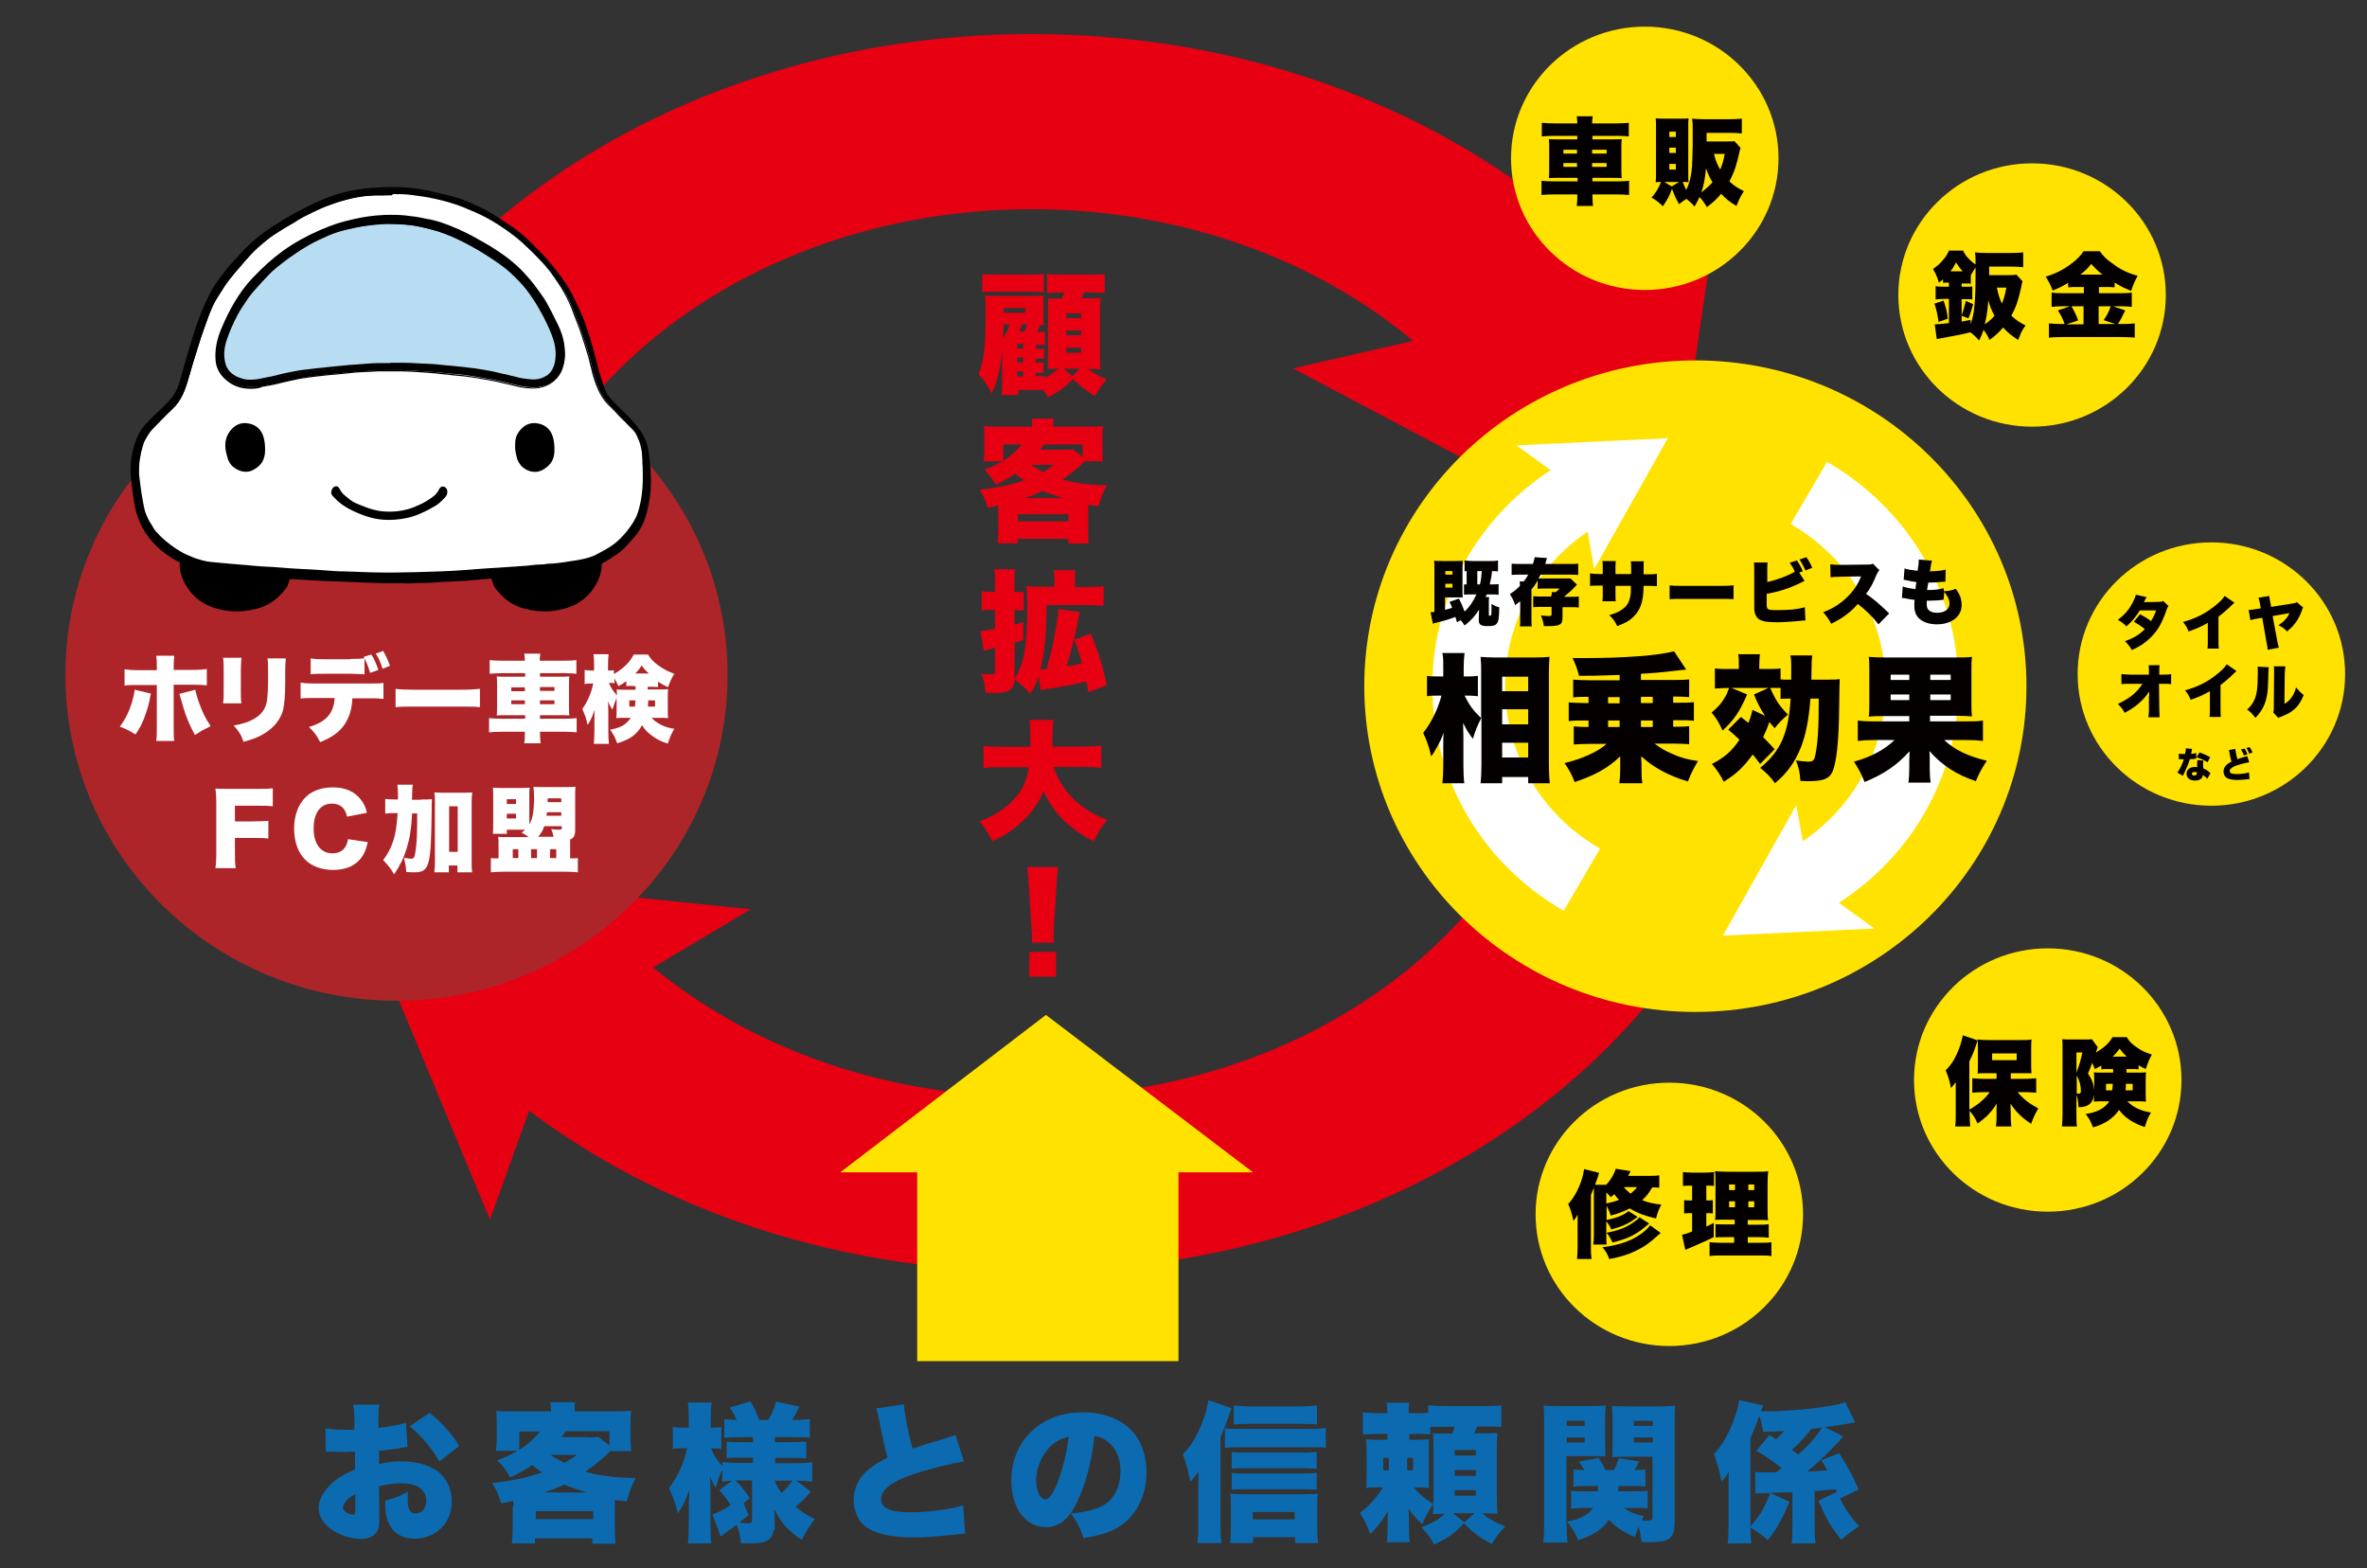 <?xml version="1.0" encoding="utf-8"?>
<!-- Generator: Adobe Illustrator 27.4.1, SVG Export Plug-In . SVG Version: 6.00 Build 0)  -->
<svg version="1.1" id="レイヤー_1" xmlns="http://www.w3.org/2000/svg" xmlns:xlink="http://www.w3.org/1999/xlink" x="0px"
	 y="0px" viewBox="0 0 800 530" style="enable-background:new 0 0 800 530;" xml:space="preserve">
<rect x="0" y="0" width="800" height="530" fill="#333333" stroke="none"/>
<style type="text/css">
	.st0{fill:none;}
	.st1{fill:#E60012;}
	.st2{fill:#FFE200;}
	.st3{fill:#FFFFFF;}
	.st4{fill:#AD2529;}
	.st5{fill:#0C6BB0;}
	.st6{fill:#B8DDF2;}
	.st7{fill:#040000;}
</style>
<g>
	<rect x="0.6" class="st0" width="798.8" height="530"/>
	<g>
		<path class="st1" d="M348.7,11.5c-139.5,0-252.7,93.6-252.7,209.1s113.2,209.1,252.7,209.1s252.7-93.6,252.7-209.1
			S488.2,11.5,348.7,11.5z M348.7,370.7c-100.1,0-181.3-67.2-181.3-150s81.2-150,181.3-150S530,137.8,530,220.7
			S448.8,370.7,348.7,370.7z"/>
		<polygon class="st1" points="116.1,293.1 165.6,412.2 189.5,345.6 253.7,307.3 		"/>
		<polygon class="st1" points="562.8,191.1 582.9,54 504.6,109 437,124.5 		"/>
		<ellipse class="st2" cx="573" cy="231.9" rx="111.9" ry="110.1"/>
		<g>
			<ellipse class="st2" cx="747.4" cy="227.8" rx="45.2" ry="44.5"/>
		</g>
		<g>
			<ellipse class="st2" cx="686.8" cy="99.7" rx="45.2" ry="44.5"/>
		</g>
		<g>
			<ellipse class="st2" cx="692.1" cy="365" rx="45.2" ry="44.5"/>
		</g>
		<g>
			<g>
				<ellipse class="st2" cx="555.9" cy="53.5" rx="45.2" ry="44.5"/>
			</g>
			<g>
				<ellipse class="st2" cx="564.2" cy="410.4" rx="45.2" ry="44.5"/>
			</g>
		</g>
		<g>
			<path class="st3" d="M508.7,231.9c0-21.7,11-40.8,27.9-52.2l2.2,12.6l24.9-44.2l-51.2,2.4l11.6,8.4c-24.1,15.7-40,42.5-40,73.1
				c0,32.4,17.9,60.6,44.4,75.8l12.3-21C521.6,275.8,508.7,255.4,508.7,231.9z"/>
			<path class="st3" d="M661.9,231.9c0-32.4-17.9-60.6-44.4-75.8l-12.3,21c19.2,11,32.1,31.4,32.1,54.9c0,21.7-11.1,40.9-28,52.3
				l-2.2-12.2l-24.8,44.1l51.2-2.4l-12-8.7C645.8,289.5,661.9,262.6,661.9,231.9z M602.2,298.1V298V298.1L602.2,298.1z"/>
		</g>
		<ellipse class="st4" cx="134" cy="228.1" rx="111.9" ry="110.1"/>
		<polygon class="st2" points="423.5,396.2 353.5,343 284,396.2 310,396.2 310,460 398.3,460 398.3,396.2 		"/>
	</g>
	<g>
		<path class="st5" d="M137.7,489c-0.8,0.1-0.9,0.1-1.9,0.3c-2,0.4-5.2,0.8-7.7,1v4.5c2.9-0.7,4.7-0.9,7.4-0.9
			c6.2,0,10.9,1.6,13.8,4.6c2.2,2.3,3.4,5.5,3.4,9c0,7.2-5.4,12.5-12.6,12.5c-6.3,0-9.9-4.2-9.9-11.5c0-0.3,0-0.7,0-1.3
			c3.7-1.1,4.9-1.6,7.7-3.1c-0.1,1.1-0.1,1.6-0.1,2.7c0,1.6,0.1,2.4,0.4,3.2c0.4,0.9,1.2,1.5,2.2,1.5c2.2,0,3.7-1.8,3.7-4.4
			c0-1.7-0.9-3.4-2.5-4.5c-1.4-0.9-3.3-1.3-6-1.3c-2.5,0-4.6,0.3-7.5,1l0.1,9v1.3c0,3.1-0.2,4.2-1,5.3c-1,1.4-2.9,2.2-5.2,2.2
			c-3.8,0-8.1-1.6-11-4c-2.1-1.8-3.3-4.2-3.3-6.6c0-2.7,1.7-5.7,4.7-8.4c2-1.8,4.2-3,7.6-4.5v-6l-3.9,0.1l-4.9-0.1
			c-0.2,0-0.6,0-1.1,0.1l-0.1-8c1.6,0.3,3.7,0.5,6.9,0.5c0.3,0,0.4,0,1.9,0c0.7-0.1,0.7-0.1,1-0.1v-1.6c0-3.8-0.1-5-0.4-6.8h8.8
			c-0.3,1.8-0.3,3-0.3,6.3v1.6c3.4-0.4,6.6-1,9.3-1.7L137.7,489z M120.1,505c-2.4,1.1-4.2,3.1-4.2,4.5c0,0.6,0.4,1.1,1.1,1.6
			c0.7,0.5,1.7,0.8,2.3,0.8c0.7,0,0.8-0.4,0.8-2V505z M148.5,493.9c-2.6-4.5-5.5-8-10-11.9l6.7-4.5c4.3,3.5,7.5,7,10,11.2
			L148.5,493.9z"/>
		<path class="st5" d="M173.6,509c0-0.5,0-0.7-0.1-1.8c-1.5,0.4-2.1,0.5-4.1,0.9c-0.8-2.8-1.5-4.4-3.1-6.9c6.5-0.7,11.6-1.7,17-3.6
			c-1.5-0.9-2.1-1.4-3.4-2.5c-2.3,1.6-4.3,2.7-7.5,4.2c-1.2-2.3-2.1-3.5-4.4-5.8c2.9-1,4.7-1.9,7-3.2h-7.4c0.2-1.3,0.3-2.5,0.3-4.1
			v-5.4c0-1.7-0.1-2.7-0.2-4c1.8,0.2,3.3,0.2,6.1,0.2h12.5c-0.1-1.6-0.1-1.9-0.3-3.1h8.4c-0.2,0.8-0.2,1.7-0.2,3.1h12.9
			c2.9,0,4.4-0.1,6.2-0.2c-0.2,1.1-0.2,2.2-0.2,4v5.5c0,1.6,0.1,2.8,0.3,4.1h-7.1c-2.6,2.6-4.6,4.2-8.5,7c5.2,1.4,9.9,2,17.1,2.1
			c-1.6,2.9-2.2,4.6-3.1,8c-1.9-0.3-2.8-0.4-4-0.6c0,1.2,0,1.4,0,2.2v7.6c0,2.5,0.1,3.7,0.2,5h-7.8v-1.8h-19.4v1.7h-7.8
			c0.2-1.9,0.3-3.5,0.3-5V509z M175.5,483.8v6.2c2.6-1.6,5.3-4,7-6.2H175.5z M181.1,513.4h19.4v-2.7h-19.4V513.4z M198.3,504.4
			c-3.8-1.2-5.2-1.7-7.6-2.7c-2.4,1.2-3.7,1.7-6.9,2.7H198.3z M186.1,491.7c1.3,0.9,2.7,1.7,4.6,2.7c1.4-0.7,2.2-1.3,4.3-2.7H186.1z
			 M198.6,485.8c1.7,0,2.8-0.1,3.6-0.2l3.8,2.9v-4.8h-14.8c-0.6,0.9-0.8,1.2-1.5,2H198.6z"/>
		<path class="st5" d="M261.3,517.2c0,3-2.3,4.4-7.3,4.4c-0.2,0-1.4-0.1-3.6-0.1c-0.3-2.8-0.7-4.6-1.4-6.2c-4.1,2.9-4.3,3.1-5.4,4
			l-2.8-7.5c1.7-0.5,3.4-1.4,6.2-3.1c-1.2-1.8-2.3-3.3-3.9-5.1l4.3-3.2c-1.4,0.1-2.2,0.2-3.3,0.4v-4.1c-0.9,1.7-1.4,3.2-2.2,6.1
			c-0.9-1.4-1.1-1.8-1.9-3.8c0.1,2.7,0.1,3.9,0.1,5.3v10.8c0,2.6,0.1,4.8,0.3,6.5h-7.9c0.2-1.8,0.3-4.1,0.3-6.5v-6.7
			c0-0.2,0-0.6,0-1.2c0-0.2,0.1-0.6,0.1-1.1c0-1.2,0.1-1.6,0.1-2.7c-1.2,3.5-2.2,5.6-3.9,8.1c-0.9-3.8-1.6-5.6-3-8.6
			c2.9-3.6,5.2-8.7,6.1-13.5h-1.6c-1.5,0-2.4,0.1-3.2,0.3v-7.5c0.9,0.2,1.7,0.3,3.2,0.3h2.2v-3.2c0-2.4-0.1-3.9-0.3-5.3h8
			c-0.2,1.5-0.3,3-0.3,5.3v3.2h1.1c1.1,0,1.6-0.1,2.5-0.2v7.4c-0.9-0.2-1.6-0.2-2.6-0.2h-0.9c0.8,2.1,2.1,4.1,3.9,6V494
			c1.2,0.3,2.9,0.4,5.9,0.4h4.4v-1.8h-3.8c-2.9,0-3.7,0-5.1,0.2v-5.6c1.8,0.2,2.3,0.2,5.1,0.2h3.8v-1.7h-4.4c-2.5,0-3.8,0.1-5.3,0.2
			v-6.3c1.4,0.2,2.4,0.2,4.2,0.3c-0.6-1.5-1.2-2.5-2.4-4.2l7-2.1c1.6,2.7,1.9,3.5,3,6.3h3.1c1.5-2.8,1.9-3.8,2.6-6.2l7.9,1.7
			c-1.5,2.8-1.7,3.2-2.5,4.5h0.5c2.3,0,3.8-0.1,5.5-0.3v6.3c-1.7-0.2-2.9-0.2-5.3-0.2h-6.5v1.7h5c3.1,0,3.9-0.1,5.6-0.2v5.7
			c-1.5-0.2-2.4-0.2-5.6-0.2h-4.9v1.8h6.6c2.2,0,4.2-0.1,5.9-0.3v6.5c-2.1-0.2-3.6-0.2-5.3-0.3l4.8,3.7c-1.7,2.1-3.1,3.4-5.1,5.1
			c2.2,1.9,3.8,2.8,6.5,4.2c-1.9,2.4-3,4.2-4.4,7c-4.6-3-7-5.7-9.3-10.4c0,0.4,0,0.7,0,0.8c0.1,1.3,0.1,2,0.1,2.3V517.2z M253,512.1
			c-1.6,1.3-2.2,1.7-3.2,2.5c1.5,0.2,2.2,0.2,3,0.2c1.2,0,1.4-0.2,1.4-1.2v-13.3h-5.7c2.2,2.1,3.3,3.6,4.9,6l-2.1,1.7L253,512.1z
			 M261.8,500.4c0.7,1.6,1.2,2.6,2.3,4.2c1.4-1.2,2.5-2.5,3.8-4.2H261.8z"/>
		<path class="st5" d="M305.5,474.6c0.2,3.3,1.4,9.4,2.9,15c2.3-0.8,3.8-1.3,5.8-1.9c4.8-1.4,4.8-1.4,6.6-2c1.2-0.4,1.4-0.4,2.1-0.8
			l2.9,9c-5,0.8-12.1,2.6-18.2,4.7c-6.5,2.3-9.8,5-9.8,8c0,3.1,3,4.5,10.1,4.5c4.6,0,10.2-0.6,14.9-1.6c0.8-0.2,1.3-0.3,2.7-0.8
			l0.7,9.6c-1.3,0.1-1.8,0.1-4.4,0.4c-5.6,0.6-9.1,0.9-12.8,0.9c-7.3,0-12.4-1.1-15.8-3.2c-2.9-1.9-4.7-5.5-4.7-9.5
			c0-3.9,1.9-7.8,5.2-10.4c1.8-1.4,3.2-2.3,6.3-3.9c-1.2-4.4-1.5-5.6-3-13.3c-0.5-2.3-0.6-2.6-0.8-3.3L305.5,474.6z"/>
		<path class="st5" d="M364.4,506.8c-2.9,6.5-6.3,9.3-11,9.3c-6.8,0-11.6-6.5-11.6-15.8c0-5.9,2-11.3,5.8-15.5
			c4.5-4.9,10.9-7.5,18.4-7.5c6.8,0,12.8,2.3,16.5,6.2c3.2,3.4,5,8.4,5,14.1c0,6.6-2.5,12.6-6.7,16.4c-3.4,3.1-7.5,4.7-14.6,5.8
			c-1.2-3.7-2.2-5.5-4.3-8.3c4.8-0.4,7.9-1.2,10.7-2.6c3.9-2.1,6.1-6.3,6.1-11.8c0-4.3-1.5-7.8-4.5-10c-1.3-1-2.4-1.5-4.3-1.8
			C368.9,494.3,367.1,500.8,364.4,506.8z M355.7,488.2c-3.3,2.8-5.5,7.6-5.5,12.1c0,3.6,1.4,6.4,3.1,6.4c1.3,0,2.6-1.8,4.1-5.6
			c1.8-4.6,3.2-10.4,3.8-15.5C359.1,486,357.5,486.7,355.7,488.2z"/>
		<path class="st5" d="M412.5,515.7c0,2.1,0.1,3.8,0.3,5.8h-8.1c0.3-2.3,0.3-3.4,0.3-5.8v-13.2c0-1,0-2.2,0.1-5.2
			c-0.8,1.2-1.2,1.8-2.8,3.5c-0.7-3.7-1.3-5.9-2.5-9.3c2.9-3,5-6.5,6.8-11.5c1-2.7,1.6-4.8,1.8-6.8l7.8,2.7c-0.3,0.9-0.4,1.2-1,2.9
			c-0.8,2.4-1.4,4-2.7,6.9V515.7z M414.1,482.7c1.2,0.2,2.4,0.2,4.2,0.2h25.2c2,0,3.2-0.1,4.6-0.3v6.7c-1.4-0.2-2.7-0.2-4.7-0.2
			h-25.2c-1.5,0-2.8,0.1-4.2,0.2V482.7z M423.4,521.5h-7.7c0.2-1.3,0.3-2.9,0.3-4.7v-7.9c0-1.6,0-2.9-0.2-4.1
			c1.2,0.1,2.3,0.2,4.2,0.2h21.5c1.8,0,2.8-0.1,3.9-0.2c-0.2,1.2-0.2,2.3-0.2,4v7.8c0,1.9,0.1,3.4,0.3,4.9h-7.8v-2h-14.2V521.5z
			 M445,496.4c-1-0.1-2.2-0.2-3.5-0.2h-22.1c-1.6,0-2.2,0-3.1,0.2v-5.7c1,0.2,1.5,0.2,3.1,0.2h22c1.3,0,2.4-0.1,3.6-0.2V496.4z
			 M445,503.5c-1.2-0.1-2.2-0.2-3.5-0.2h-22.1c-1.6,0-2.3,0.1-3.1,0.2v-5.7c0.9,0.1,1.6,0.2,3.1,0.2h22c1.3,0,2.5-0.1,3.6-0.2V503.5
			z M445.1,481.4c-1.4-0.1-2.7-0.2-4.9-0.2h-18.5c-2.2,0-3.3,0.1-4.7,0.2V475c1.7,0.2,3.2,0.3,5.5,0.3h17c2.4,0,4-0.1,5.6-0.3V481.4
			z M437.6,513.5V511h-14.2v2.5H437.6z"/>
		<path class="st5" d="M483.5,484.8c-1.1-0.1-1.8-0.2-3.9-0.2h-3.3v2h2.7c1.9,0,2.9-0.1,4-0.2c-0.1,1.1-0.1,1.7-0.1,4.1v8.3
			c0,2.1,0,3,0.1,4.1c-1.2-0.1-1.9-0.2-3.9-0.2h-1.3c2,2.3,3.8,3.8,6.6,5.6c-1.6,2.4-2.7,4.3-3.7,6.8c-2.1-1.8-3.4-3.4-4.7-5.3
			c0.2,1.6,0.2,2.5,0.2,4.2v2.4c0,2.6,0.1,3.7,0.3,4.8h-7.8c0.2-1.4,0.3-2.5,0.3-4.8v-2.2c0-1.4,0-2.2,0.1-3.6
			c-1.5,2.8-3.6,5.5-6,7.9c-1-3-1.8-4.7-3.5-7.2c3.1-2.3,5.9-5.4,7.8-8.6H466c-2.2,0-2.7,0-4.3,0.2c0.2-1.4,0.2-2.6,0.2-4.9v-7
			c0-2-0.1-3.2-0.2-4.6c1.5,0.2,2.1,0.2,5.1,0.2h2.1v-2h-2.4c-2.8,0-4.5,0.1-5.9,0.2v-7.5c1.5,0.2,2.9,0.3,5.9,0.3h2.4
			c-0.1-1.7-0.1-2.4-0.3-3.5h7.7c-0.2,0.8-0.2,1.6-0.2,3.2v0.3h3.4c1.8,0,2.4,0,3.2-0.1v-2.6c1.5,0.2,3.1,0.3,5.8,0.3h12.9
			c3.1,0,4.5-0.1,6-0.3v7.4c-1.5-0.2-3-0.2-6-0.2h-2.2c-0.4,1.1-0.5,1.3-0.9,2.3h2.5c3.1,0,4.1,0,5.3-0.1c-0.1,1.3-0.2,3-0.2,4.9
			v16.7c0,2.1,0.1,4.1,0.2,5.7c-1.8-0.1-3-0.2-4.4-0.2h-0.7c2.1,1.9,4.1,3,7.8,4.5c-2.1,2-2.8,2.9-4.6,5.9c-4.2-2.2-6.3-3.8-9.4-7
			c-3.4,3.6-5.7,5.2-10.1,7.2c-1.2-2.3-2.2-3.7-4.3-5.9c3.7-1.3,5.8-2.5,7.9-4.5H488c-1.7,0-2.6,0.1-3.7,0.1
			c0.1-1.4,0.2-2.1,0.2-4.7v-17.8c0-2.6-0.1-3.5-0.2-4.8c1.1,0.1,1.8,0.1,4.2,0.1h2.3c0.4-1,0.7-1.6,0.9-2.3h-5.6
			c-1.6,0-1.8,0-2.7,0.1V484.8z M467.5,492.7v4.2h1.9v-4.2H467.5z M475.6,496.9h2v-4.2h-2V496.9z M491.1,511.4l3.8,3.1l3.5-3.1
			H491.1z M491.7,491.9h7.1V490h-7.1V491.9z M491.7,498.8h7.1v-2h-7.1V498.8z M491.7,505.5h7.1v-1.9h-7.1V505.5z"/>
		<path class="st5" d="M529.5,514.7c0,3.2,0.1,5,0.3,6.6h-8.2c0.2-1.6,0.3-3.3,0.3-6.8v-33.7c0-2.8-0.1-4.2-0.2-5.8
			c1.5,0.2,2.6,0.2,5.1,0.2h10.7c2.7,0,3.9-0.1,5.2-0.2c-0.1,1.5-0.2,2.6-0.2,4.6v8.2c0,2.5,0.1,3.6,0.1,4.4
			c-1.5-0.1-2.7-0.1-4.2-0.1h-9V514.7z M529.5,481.9h6.1v-1.7h-6.1V481.9z M529.5,487.5h6.1v-1.7h-6.1V487.5z M548.7,509.6
			c2.2,1.5,4,2.2,6.9,2.8c-0.4,0.6-0.5,0.8-0.7,1.4c0.9,0.1,1.1,0.1,1.5,0.1c1.9,0,2.1-0.1,2.1-1.2v-20.4h-9.4
			c-1.4,0-2.7,0.1-4.2,0.1c0.1-1.2,0.1-2.1,0.1-4.5v-8.2c0-1.8-0.1-3.2-0.2-4.6c1.5,0.2,2.5,0.2,5.2,0.2h11.1c2.5,0,3.6-0.1,5.1-0.2
			c-0.2,1.8-0.2,3-0.2,5.7v33.1c0,6.1-1.4,7.3-9,7.3c-0.2,0-0.2,0-2.2-0.1c-0.3-2.3-0.5-3.5-1-5.2c-0.5,1.3-0.7,1.9-1.2,3.5
			c-3.4-1.3-6.2-3-8.8-5.8c-2.4,3.3-5.3,5.3-10.4,6.9c-1.1-2.7-2.1-4.2-3.8-6.2c2.6-0.6,3.9-1,5.5-1.8c1.6-0.9,2.5-1.7,3.4-2.9h-3.3
			c-1.5,0-2.8,0.1-4.2,0.3v-6.1c1.1,0.2,2,0.2,3.7,0.2h5.3c0.1-0.6,0.1-0.6,0.1-1.8h-5.3c-1.4,0-2.1,0.1-3,0.2v-5.8
			c0.8,0.1,1.5,0.2,2.8,0.2h0.9c-0.6-1.1-0.9-1.5-1.9-2.8l6.7-1.3c0.9,1.4,1.4,2.2,2.3,4.1h2.9c0.8-1.6,1.1-2.3,1.6-4l6.9,1.1
			c-0.6,1.3-0.8,1.6-1.6,2.9h0.8c1.3,0,2.1-0.1,2.9-0.2v5.8c-0.9-0.1-1.7-0.2-2.9-0.2h-6.2c0,0.8,0,1.1-0.1,1.8h6.3
			c1.8,0,2.7-0.1,3.7-0.2v6c-1.2-0.2-2.2-0.2-3.7-0.2H548.7z M552.2,481.9h6.4v-1.7h-6.4V481.9z M552.2,487.5h6.4v-1.7h-6.4V487.5z"
			/>
		<path class="st5" d="M593.2,497.4c1.2,0.2,2.6,0.2,7.1,0.2c1.3-1,1.3-1,1.9-1.4c-2.6-2.1-5.3-4-8.6-5.9l4.4-5.3
			c1.2,0.7,1.3,0.8,2.3,1.4c0.9-0.8,1.8-1.7,2.7-2.8c-2.2,0.2-3.8,0.2-7.1,0.3c-0.4-2.6-0.6-3.4-1.3-5.4c-1.1,3.1-1.6,4.3-3,7.6
			v29.8c3.2-3.7,4.7-6.1,6.7-11.3l6.5,2.9c-1.1,2.8-1.7,4-3.1,6.6c-1.6,2.9-2.3,4-4.2,6.4c-2.1-1.9-3.6-2.9-5.9-4.3
			c0,2.4,0.1,3.5,0.3,5.4h-8c0.3-2.2,0.3-3.5,0.3-5.8v-12.9c0-0.1,0-1.9,0.1-5.5c-1.2,1.9-1.2,1.9-2.5,3.3c-0.6-3.5-1.3-5.8-2.5-9.3
			c2.7-2.9,4.8-6.4,6.6-11.3c1.1-2.8,1.7-5,1.9-6.9l8.1,1.8c-0.4,1-0.4,1-0.7,2h1.1c6,0,15.2-0.7,21.1-1.7c3.9-0.6,5.2-0.9,6.2-1.5
			l3.4,6.9c-0.9,0.1-1.2,0.2-2.9,0.5s-4.3,0.7-7.3,1.1l6.2,3.2c-0.4,0.4-0.4,0.4-1.3,1.4c-0.2,0.2-0.2,0.2-2.3,2.4
			c-2.3,2.4-5.4,5.4-8.6,8c2.9-0.1,4.3-0.2,6.8-0.4c-0.9-1.5-1-1.8-2-3.4l6-2.4c2.7,4.2,4.5,7.5,6.6,12.3l-6.3,3
			c1.6,3.4,3.5,6.2,6.5,9.4c-2.4,1.5-4.1,2.8-6.1,4.6c-3.5-4.5-5-7-7.7-13.2l6.2-3c-0.2-0.5-0.2-0.5-0.3-0.9
			c-4.3,0.4-4.3,0.4-7.2,0.6v12c0,3,0.1,4,0.3,5.7h-8.1c0.3-1.7,0.3-2.8,0.3-5.7v-11.6l-9.1,0.3c-2.5,0.1-2.6,0.1-3.4,0.2
			L593.2,497.4z M615.8,482.5c-2.3,0.3-2.5,0.3-3.6,0.4c-2.3,2.9-4.2,5-6.6,7.1c1,0.7,1.1,0.8,2.2,1.6
			C611.8,487.9,613.6,485.9,615.8,482.5z"/>
	</g>
	<g>
		<path class="st3" d="M51,234.4c-0.1,0.4-0.3,1.2-0.5,2.5c-0.3,1.6-1.2,4.3-1.9,6.1c-0.8,1.9-1.4,3.2-2.8,5.2
			c-2.3-1.4-3.3-1.9-5.3-2.6c2.1-2.9,3.3-5.4,4.3-9c0.4-1.4,0.6-2.3,0.7-3.5L51,234.4z M53,225.2c0-1.6,0-2.2-0.2-3.6h6.1
			c-0.1,1-0.2,2.2-0.2,3.6v1.2h6.1c2.6,0,3.6-0.1,5.1-0.3v5.5c-1.3-0.1-2.4-0.2-5-0.2h-6.2v14.2c0,2.6,0,3.6,0.2,4.8h-6.1
			c0.2-1.5,0.2-2.2,0.2-4.8v-14.1h-6c-3,0-3.5,0-4.9,0.2v-5.5c1.4,0.2,2.5,0.3,4.9,0.3h6V225.2z M66,233.1c0.3,1.3,0.6,2.6,1.2,4.2
			c1.1,3.1,2.1,5.3,4,8.1c-3,1.5-3,1.5-5.3,3c-2.3-4.2-3.3-6.9-4.8-12.3c-0.3-1-0.3-1.1-0.5-1.6L66,233.1z"/>
		<path class="st3" d="M81.6,222.4c-0.1,1.5-0.2,2.1-0.2,4.3v6.4c0,2.3,0,3.3,0.2,4.6h-6.2c0.2-1.2,0.2-2.3,0.2-4.7v-6.4
			c0-2,0-2.8-0.2-4.3H81.6z M96.6,222.4c-0.1,1.8-0.2,2.3-0.2,4.3v3.8c0,4.4-0.3,7.5-0.7,9.4c-1,3.5-3.2,6.1-6.7,8.2
			c-1.8,1.1-3.5,1.7-6.7,2.6c-0.7-2.2-1.5-3.5-3.3-5.5c3.1-0.6,4.7-1.1,6.4-2c2.8-1.5,4.3-3.4,4.8-6.2c0.2-1.2,0.4-4,0.4-6.8v-3.3
			c0-2.4,0-3-0.2-4.4H96.6z"/>
		<path class="st3" d="M119.1,236c-0.2,3.7-0.9,5.9-2.3,8.3c-1.7,2.8-4.3,4.8-8.6,6.5c-1.1-2.2-2-3.4-3.8-5.1
			c5.8-1.7,8.4-4.6,8.7-9.8h-6.6c-3,0-3.7,0-4.9,0.2v-5.4c1.3,0.2,2.1,0.3,5,0.3h17.9c3,0,3.8,0,5.1-0.2v5.4c-1.9-0.2-2.1-0.2-5-0.2
			H119.1z M118.4,222.7c2.4,0,3.5-0.1,4.8-0.2c-0.1-0.2-0.1-0.2-0.3-0.5l2.6-0.8c0.8,1.2,1.6,2.9,2.4,5.2l-2.8,1
			c-0.6-2-1.2-3.6-1.9-4.8v5.3c-1-0.1-1.2-0.1-4.7-0.2H110c-2.7,0-3.6,0-5,0.2v-5.4c1.3,0.2,2.1,0.3,5.1,0.3H118.4z M129.3,226
			c-0.6-2-1.3-3.6-2.3-5.1l2.5-0.9c1,1.7,1.6,3.1,2.3,5L129.3,226z"/>
		<path class="st3" d="M133.6,232.8c1.5,0.2,3.3,0.3,6.6,0.3h15.4c3.2,0,4.4-0.1,6.6-0.3v6.2c-1.5-0.2-3-0.2-6.6-0.2h-15.3
			c-3.6,0-4.7,0-6.6,0.2V232.8z"/>
		<path class="st3" d="M177.4,223.3c0-1-0.1-1.5-0.2-2.4h5.4c-0.1,0.9-0.2,1.5-0.2,2.4h8.2c2,0,3.2-0.1,4.2-0.2v4.6
			c-1.2-0.1-2.4-0.2-4-0.2h-8.3v1.2h6.4c1.9,0,2.5,0,3.5-0.1c-0.1,1.2-0.1,1.6-0.1,3.2v6.8c0,1.5,0,2,0.1,3.2
			c-1-0.1-1.6-0.1-3.5-0.1h-6.4v1.2h8.3c2,0,3.2-0.1,4.1-0.2v4.8c-1.1-0.1-2.2-0.2-4.2-0.2h-8.2c0,1.7,0.1,2.7,0.2,3.9h-5.5
			c0.2-1.4,0.2-2,0.2-3.9h-7.9c-1.9,0-3.3,0.1-4.2,0.2v-4.8c1,0.1,2.2,0.2,4.2,0.2h8v-1.2h-6.1c-1.9,0-2.5,0-3.5,0.1
			c0.1-1.2,0.1-1.8,0.1-3.2v-6.8c0-1.4,0-2-0.1-3.2c0.9,0.1,1.6,0.1,3.5,0.1h6.1v-1.2h-8c-1.5,0-2.8,0.1-4,0.2v-4.6
			c1,0.1,2.4,0.2,4.2,0.2H177.4z M172.8,232.3v1.3h4.6v-1.3H172.8z M172.8,236.7v1.3h4.6v-1.3H172.8z M187.4,233.5v-1.3h-4.9v1.3
			H187.4z M187.4,238v-1.3h-4.9v1.3H187.4z"/>
		<path class="st3" d="M219.1,233h4c1.3,0,1.9,0,2.7-0.1c-0.1,1.1-0.1,1.8-0.1,2.7v4.6c0,0.9,0,1.5,0.1,2.5c-0.9-0.1-1.7-0.1-3-0.1
			h-2.6c1.9,2,4.6,3.3,7.7,3.7c-1.1,1.8-1.6,3.2-2.2,5c-2.2-0.7-3.4-1.3-5-2.4c-1.7-1.2-2.8-2.3-3.7-3.8c-1.8,3.2-4.1,4.8-8.4,6.1
			c-0.8-2.2-1.3-3.1-2.4-4.6c3.7-0.7,5.3-1.6,7-4h-2c-1.2,0-2,0-2.9,0.1c0.1-0.9,0.1-1.4,0.1-2.1v-4.7c-0.5,1.2-1,2.5-1.4,3.9
			c-0.7-1-1.1-1.7-1.5-2.8c0,0.9,0.1,1.8,0.1,3.3v6.9c0,1.6,0.1,3,0.2,4.2h-5.1c0.1-1.2,0.2-2.5,0.2-4.2v-4.2c0-0.7,0-2.1,0.1-3.2
			c-0.8,2.4-1.4,3.7-2.4,5.2c-0.5-2.4-0.9-3.4-1.8-5.4c1.7-2.3,3.1-5.5,3.7-8.6h-0.8c-1,0-1.5,0-2.1,0.2v-4.8
			c0.5,0.1,1.1,0.2,2.1,0.2h1.1v-2.1c0-1.5-0.1-2.4-0.2-3.4h5.1c-0.1,0.9-0.2,1.9-0.2,3.4v2.1h0.6c0.6,0,0.9,0,1.4-0.1v1.3
			c1-0.6,2.1-1.3,2.9-2c1.8-1.5,2.9-2.8,3.8-4.6h4.8c0.9,1.5,2,2.7,4.1,4.1c1.6,1.1,3.1,1.8,4.8,2.4c-0.9,1.5-1.4,2.5-2.1,4.5
			c-1.3-0.5-1.9-0.9-3.4-1.8v1.8c-0.5,0-1.1-0.1-2.3-0.1h-1.2V233z M214,231.8c-1.2,0-1.7,0-2.3,0.1v-1.7c-1,0.7-1.6,1.1-2.7,1.7
			c-0.5-1.2-0.8-1.7-1.3-2.6v1.6c-0.5-0.1-0.9-0.1-1.4-0.1h-0.5c0.6,1.5,1.3,2.6,2.7,4.2c0-0.9,0-1.4-0.1-2c0.7,0.1,1.1,0.1,2.7,0.1
			h3.7v-1.2H214z M212.7,236.7v2.1h1.9c0.1-0.8,0.1-1.1,0.2-2.1H212.7z M219.3,227.6c-1.2-1.1-1.6-1.5-2.4-2.7
			c-0.8,1.2-1.1,1.6-2.2,2.7H219.3z M219.1,236.7c0,0.9-0.1,1.2-0.1,2.1h2.4v-2.1H219.1z"/>
	</g>
	<g>
		<path class="st3" d="M217.9,152.4c-0.9-6.8-7.3-11.7-11.9-16.5c-3.1-3.2-4.3-8.6-5.7-12.9c-0.5-1.5-6.8-21.3-7.7-22.8
			c-10.7-17.4-27-27.3-30.3-28.8c-5.7-2.5-13.9-4.9-15.5-5.2c-4.5-0.9-11.6-1.8-15.6-1.8c-3.7,0-18.4,2.7-22.7,4.6
			c-5.4,2.4-19.8,11.1-23.8,15.6c-1.4,1.7-6.5,6.6-7.9,8.4c-2.2,3-7.6,12.4-9.1,17.5c-1.5,4.8-6.1,22.6-7.7,24.2
			c-2.2,2.2-10.6,10.7-11.5,12.6c-2.3,4.6-3.2,12-2.8,14.7c0.8,5,1.1,13.1,4.6,17c3.5,3.9,9.6,9.2,14.2,11.2
			c2.2,1,11.8,2.3,14.5,2.7c0,0.1,14,1.2,15.2,1.3c2.2,0.1,35.4,1.7,38.2,1.8c4.3,0.1,39.2-2.3,43.6-2.5c7.1-0.8,10.4-1,17-1.8
			c12.4-1.6,10.7-2.7,16-6.1c3-1.9,8.4-9.6,9.4-16.5C219.1,162.8,218.7,158.5,217.9,152.4z"/>
		<g>
			<path d="M218.8,152.3c-0.9-6.8-7.1-11.6-11.7-16.4c-3.1-3.2-3.2-5.1-4.6-9.4c-0.5-1.5-0.9-2.9-1.3-4.5c-0.4-1.8-0.8-3-1.3-4.7
				c-0.3-0.9-0.6-1.9-0.8-2.8c-0.2-0.8-0.8-2.2-1-3c-0.3-0.8-0.5-1.5-0.8-2.3c-0.3-0.9-0.6-1.7-1-2.5c-0.7-1.7-1.5-3.3-2.2-4.9
				c-0.8-1.6-1.2-2.5-2.1-4c-0.4-0.7-1.5-2.3-2-3c-0.5-0.7-1.2-1.8-1.7-2.5c-0.7-0.8-1.3-1.7-2-2.5c-2.2-2.7-4.4-4.9-6.9-7.3
				c-2.3-2.3-4.8-4.4-7.6-6.1c-3.1-1.9-6.3-4.2-9.6-5.7c-5.7-2.5-6.3-2.9-12.3-4.4c-2.7-0.6-3.9-0.9-5.5-1.3
				c-4.5-0.9-8.3-1.2-12.4-1.2c-3.7,0-7.1,0.1-11.5,0.9c-4.7,0.8-8.5,2-12.8,3.9c-5.4,2.4-10.5,5.2-15.4,8.4
				c-4.1,2.7-7.2,5-11.2,9.5c-1.4,1.7-3.2,3.2-4.5,5c-2.2,3-4,5-5.9,9c-2.3,4.8-4.1,9.8-5.7,14.9c-1.5,4.8-2.8,9.7-4.2,14.5
				c-0.6,2.2-1.7,4.2-3.3,5.8c-2.2,2.2-4.5,4.4-6.7,6.6c-1.4,1.4-2.7,2.7-3.6,4.6c-2.3,4.6-3.1,9.4-2.7,14.4
				c0.2,2.8,0.6,5.5,1.1,8.3c0.8,5,2.7,9.4,6.1,13.3c3.5,3.9,7.7,6.4,12.3,8.4c2.2,1,4.6,1.4,7.1,1.6c2.5,0.2,5.1,0.5,7.7,0.8
				c0,0.1-0.1,0.1-0.1,0.2c1.6,0.1,4.6,0.6,5.8,0.6c2.2,0.1,5.2,0.4,7.4,0.6c4.4,0.3,7,0.4,11.4,0.6c5.4,0.4,8,0.4,13.3,0.6
				c2.8,0.1,11.2,0.5,14,0.5c4.3,0.1,8.7-0.3,13-0.3c2,0,4.9-0.3,6.9-0.4c1.7-0.1,5-0.3,6.7-0.4c2.9-0.1,3.8-0.4,6.8-0.5
				c3-0.1,5.9-0.5,10.3-0.7c7.1-0.8,8.3-0.6,14.9-1.3c12.4-1.6,12.8-2.2,18.1-5.5c3-1.9,4.4-3.8,6.7-6.4c1.3-1.5,2.4-3.3,3.1-5.1
				c0.8-2,1.3-4,1.7-6.1C220.1,163.8,219.6,158.4,218.8,152.3z M217.1,167.8c-0.3,2.3-1,6.1-2.2,8.2c-1,1.9-2.9,4.3-4.2,5.7
				c-2.9,3.2-5.2,4.4-9.5,6.7c-3,1.3-6.5,1.8-9.6,2.2c-2.7,0.3-4.4,0.6-6.4,0.6c-1.9,0.5-3.7,0.2-5.6,0.6c-1.5,0.2-4.7,0.3-6.2,0.4
				c-2.8,0.2-6.4,0.5-9.2,0.6c-5.7,0.3-9.7,0.8-15.4,1c-11.1,0.4-19.3,0.7-29.6,0.1c-2-0.1-4-0.1-6.1-0.2c-3-0.2-6-0.4-9-0.6
				c-1.9-0.1-3.8-0.2-5.6-0.3c-4.2-0.3-8.8-0.6-13-0.9c-0.7-0.1-3.7-0.3-5.1-0.4c-3.2-0.3-6.3-0.6-9.3-0.8c-0.3,0-0.5-0.1-0.8-0.1
				c-1.6-0.3-3-0.7-4.5-1.2c-0.7-0.3-1.9-0.8-2.6-1.1c-0.8-0.3-1.2-0.5-1.9-0.9c-0.6-0.3-1.2-0.7-1.8-1.1c-2.6-1.7-5-3.7-7.1-6.1
				c-0.8-0.9-1.6-2.5-2.3-3.8c-1.3-2.7-1.5-3.3-2-5.9c-0.4-2.4-0.7-4.1-1-6.5c-0.1-1.1-0.4-2.5-0.4-3.8c0-1,0-2.4,0.1-3.4
				c0.1-1,0.3-2.1,0.5-3.1c0.2-0.9,0.8-3.6,1.3-4.4c0.7-1.3,1.8-3.2,2.6-4c2-2,4.8-5,6.9-6.9c3.3-3,4.5-6.6,5.7-10.9
				c1.7-5.9,2.1-7,3.9-12.8c0.4-1.3,2.5-7.2,3-8.5c0.2-0.4,0.3-0.8,0.5-1.2c1.3-3.4,2.8-5.4,4.8-8.4c0.7-1.1,2.7-3.6,3.5-4.5
				c2-2.3,3-3.6,5.1-5.9c1.9-2,3.2-3.2,5.7-5.2c1.1-0.9,4-2.8,4.9-3.3c2.7-1.7,3.4-1.9,6.1-3.7c1.4-0.9,2.9-1.5,4.4-2.3
				c1.3-0.7,3.1-1.5,4.5-2c1.3-0.5,3.9-1.5,6.3-2.1c2.4-0.7,4.2-1.1,7.4-1.5c1.9-0.2,3.3-0.2,4.5-0.3c1.2-0.1,3.5-0.2,4.7-0.2
				c2.2,0,3.9,0,6.1,0.3c3.2,0.5,4.3,0.5,7.9,1.3c2.9,0.6,6.7,1.7,9.4,2.8c2.5,1,5.7,2.4,8,3.6c5.7,3.1,10.6,7,12,8.3
				c2.7,2.5,4.7,4.5,7.2,7.1c0.9,0.9,1.1,1.2,1.6,1.8c0.5,0.6,0.9,1.1,1.4,1.7c0.8,1.1,1.6,2.2,2.4,3.4c0.6,0.9,0.9,1.4,1.4,2.2
				c0.3,0.5,1,1.6,1.4,2.5c0.8,1.6,1.2,2.6,1.9,4.2c0.7,1.7,1.3,3.4,2,5.2c1.2,3.1,2.3,6.9,3.3,10c1.1,3.5,2.2,12.5,7.2,17.3
				c1.4,1.4,2.6,2.6,4,4.1c0.8,0.8,1.5,1.5,2.3,2.3c0.3,0.4,0.9,0.8,1.2,1.2c0.1,0.2,0.6,0.6,0.7,0.8c0.3,0.4,0.5,0.6,0.8,1.1
				c0.2,0.4,0.4,0.7,0.5,1c0.2,0.5,0.6,1.1,0.8,1.6c0.3,0.9,0.5,1.6,0.7,2.6c0.4,2,0.3,4.2,0.6,6.3
				C217.4,162,217.4,164.8,217.1,167.8z"/>
			<path d="M131.7,197.1c-0.3,0-0.7,0-1,0c-2.9,0-11.4-0.4-14-0.5c-2.1-0.1-3.8-0.2-5.4-0.2c-2.4-0.1-4.7-0.2-7.9-0.4
				c-2-0.1-3.7-0.2-5.3-0.3c-1.9-0.1-3.7-0.2-6.1-0.4c-0.8-0.1-1.6-0.1-2.5-0.2c-1.7-0.1-3.4-0.3-4.9-0.3c-0.7,0-2-0.2-3.2-0.3
				c-0.9-0.1-1.9-0.2-2.6-0.3c-0.1,0-0.2-0.1-0.3-0.2c0,0,0-0.1,0-0.1l-1.1-0.1c-2.1-0.3-4.1-0.5-6.1-0.6c-2.7-0.2-5.1-0.7-7.3-1.6
				c-3.8-1.6-8.6-4.1-12.5-8.5c-3.4-3.8-5.4-8.3-6.2-13.5c-0.4-2.9-0.8-5.6-1.1-8.3c-0.4-5.2,0.5-10.2,2.7-14.7
				c1-1.9,2.4-3.4,3.7-4.7c0.9-0.9,1.8-1.8,2.7-2.6c1.4-1.3,2.7-2.7,4-4c1.4-1.5,2.5-3.4,3.2-5.6c0.5-1.7,1-3.5,1.5-5.2
				c0.9-3,1.8-6.2,2.7-9.3c1.9-6.1,3.6-10.7,5.7-14.9c1.7-3.5,3.2-5.5,5-7.8c0.3-0.4,0.6-0.8,1-1.3c0.8-1,1.7-2,2.5-2.9
				c0.7-0.7,1.4-1.4,2-2.2c4.1-4.5,7.1-6.8,11.3-9.6c5.1-3.3,10.3-6.2,15.5-8.5c4.6-2,8.4-3.2,12.9-3.9c4.4-0.7,7.9-0.8,11.6-0.9
				c4.2,0,8,0.3,12.4,1.2c0.9,0.2,1.6,0.4,2.6,0.6c0.8,0.2,1.7,0.4,2.9,0.7c5.5,1.3,6.6,1.8,11,3.8l1.3,0.6c2.6,1.2,5.1,2.8,7.5,4.4
				c0.7,0.5,1.4,0.9,2.1,1.4c2.5,1.6,5,3.6,7.6,6.2c2.7,2.7,4.8,4.8,6.9,7.4c0.4,0.5,0.8,1,1.2,1.5c0.3,0.3,0.5,0.7,0.8,1
				c0.3,0.4,0.7,1,1.1,1.5c0.2,0.3,0.5,0.7,0.7,1c0.5,0.7,1.6,2.3,2,3c0.9,1.6,1.4,2.5,2.1,4.1l0.3,0.6c0.7,1.4,1.3,2.9,2,4.3
				c0.4,0.9,0.7,1.7,1,2.6c0.3,0.8,0.5,1.5,0.8,2.3c0.1,0.4,0.3,0.8,0.4,1.3c0.2,0.6,0.5,1.3,0.6,1.8c0.2,0.9,0.6,1.9,0.8,2.8
				c0.5,1.7,0.9,3,1.3,4.8c0.4,1.8,0.8,3.1,1.2,4.5c0.3,0.8,0.5,1.5,0.7,2.1c0.9,3,1.4,4.6,3.9,7.1c0.8,0.9,1.7,1.7,2.6,2.6
				c4.2,4.1,8.4,8.3,9.2,14c0.7,5.7,1.3,11.4,0.1,17.7c-0.4,2-0.9,4.2-1.7,6.2c-0.8,1.9-1.9,3.7-3.2,5.2c-0.3,0.3-0.6,0.7-0.9,1
				c-1.8,2.1-3.3,3.8-5.9,5.4l-0.9,0.6c-4.5,2.9-5.6,3.5-17.4,5c-3.3,0.4-5.2,0.5-7.3,0.7c-2,0.1-4.1,0.3-7.6,0.7
				c-2,0.1-3.7,0.3-5.3,0.4c-1.9,0.1-3.4,0.3-5.1,0.4c-1.5,0.1-2.5,0.2-3.5,0.3c-0.9,0.1-1.9,0.2-3.3,0.3c-0.6,0-1.5,0.1-2.4,0.1
				c-1.5,0.1-3.2,0.2-4.2,0.2c-0.8,0-1.8,0.1-2.9,0.2c-1.4,0.1-2.9,0.2-4.1,0.2c-2,0-4,0.1-5.9,0.2
				C135.8,197,133.7,197.1,131.7,197.1z M79.2,193.3c0.6,0.1,1.4,0.2,2.2,0.3c1.2,0.1,2.5,0.3,3.1,0.3c1.5,0.1,3.2,0.2,4.9,0.4
				c0.9,0.1,1.7,0.1,2.5,0.2c2.3,0.2,4.1,0.3,6.1,0.4c1.6,0.1,3.3,0.2,5.3,0.3c3.2,0.2,5.5,0.3,7.9,0.4c1.6,0.1,3.3,0.1,5.4,0.2
				c2.7,0.1,11.2,0.5,14,0.5c2.3,0,4.7-0.1,7.1-0.2c2-0.1,4-0.2,6-0.2c1.1,0,2.6-0.1,4-0.2c1.1-0.1,2.1-0.2,2.9-0.2
				c1,0,2.7-0.1,4.2-0.2c0.9-0.1,1.8-0.1,2.4-0.1c1.4-0.1,2.3-0.2,3.3-0.3c1-0.1,2-0.2,3.5-0.3c1.6-0.1,3.2-0.2,5.1-0.3
				c1.5-0.1,3.3-0.3,5.3-0.4c3.5-0.4,5.6-0.5,7.6-0.7c2-0.1,3.9-0.3,7.2-0.7c11.6-1.5,12.5-2.1,17-4.9l0.9-0.6
				c2.6-1.6,3.9-3.2,5.8-5.3c0.3-0.3,0.6-0.7,0.9-1c1.2-1.4,2.3-3.2,3.1-5c0.8-2,1.3-4.1,1.7-6c1.2-6.2,0.6-11.8-0.1-17.5l0,0
				c-0.7-5.4-4.9-9.6-9-13.6c-0.9-0.9-1.8-1.7-2.6-2.6c-2.6-2.7-3.1-4.5-4-7.5c-0.2-0.6-0.4-1.3-0.7-2.1c-0.5-1.4-0.8-2.7-1.3-4.5
				c-0.4-1.8-0.8-3-1.3-4.7c-0.3-0.9-0.6-1.9-0.8-2.8c-0.1-0.5-0.4-1.1-0.6-1.7c-0.2-0.5-0.3-0.9-0.4-1.3c-0.3-0.8-0.5-1.5-0.8-2.3
				c-0.3-0.8-0.6-1.6-1-2.5c-0.6-1.4-1.3-2.9-1.9-4.3l-0.3-0.6c-0.7-1.6-1.2-2.4-2.1-4c-0.4-0.7-1.4-2.2-2-2.9
				c-0.2-0.3-0.5-0.7-0.7-1c-0.3-0.5-0.7-1-1-1.5c-0.3-0.3-0.5-0.7-0.8-1c-0.4-0.5-0.8-1-1.2-1.5c-2.1-2.5-4.2-4.7-6.9-7.3
				c-2.6-2.6-5.1-4.6-7.5-6.1c-0.7-0.4-1.4-0.9-2.1-1.4c-2.4-1.6-4.9-3.2-7.4-4.3l-1.3-0.6c-4.5-2-5.4-2.4-10.9-3.8
				c-1.2-0.3-2.1-0.5-2.9-0.7c-1-0.2-1.7-0.4-2.6-0.6c-4.4-0.8-8.2-1.2-12.3-1.2c-3.7,0-7.1,0.1-11.5,0.9c-4.4,0.7-8.2,1.9-12.7,3.9
				c-5.2,2.3-10.3,5.1-15.4,8.4c-4.2,2.7-7.2,5.1-11.2,9.5c-0.6,0.8-1.3,1.5-2,2.2c-0.9,0.9-1.7,1.8-2.5,2.8c-0.3,0.4-0.7,0.9-1,1.3
				c-1.8,2.3-3.3,4.3-4.9,7.7c-2,4.2-3.8,8.7-5.6,14.8c-0.9,3.1-1.8,6.2-2.7,9.3c-0.5,1.7-1,3.5-1.5,5.2c-0.7,2.4-1.8,4.4-3.4,6
				c-1.3,1.4-2.7,2.7-4,4c-0.9,0.9-1.8,1.7-2.7,2.6c-1.3,1.3-2.7,2.7-3.6,4.5c-2.2,4.4-3.1,9.2-2.7,14.2c0.2,2.7,0.6,5.4,1.1,8.3
				c0.8,5.1,2.7,9.4,6,13.1c3.8,4.3,8.5,6.7,12.2,8.3c2.1,0.9,4.3,1.4,7,1.6c2,0.1,4.1,0.4,6.2,0.6l1.5,0.2
				C79,193.1,79.1,193.1,79.2,193.3C79.2,193.3,79.2,193.3,79.2,193.3z M131.2,194.7c-3.9,0-7.8-0.1-12.1-0.3c-1-0.1-2-0.1-2.9-0.1
				c-1,0-2.1-0.1-3.1-0.1c-1.9-0.1-3.8-0.2-5.7-0.4c-1.1-0.1-2.2-0.1-3.3-0.2c-0.7,0-1.5-0.1-2.2-0.1c-1.1-0.1-2.3-0.1-3.4-0.2
				c-2.2-0.2-4.5-0.3-6.7-0.5c-2.1-0.1-4.2-0.3-6.3-0.4c-0.6,0-2.9-0.2-4.5-0.4l-3.6-0.3c-2.2-0.2-4.3-0.4-6.4-0.6
				c-0.2,0-0.5-0.1-0.7-0.1l-0.2,0c-1.6-0.3-3.1-0.7-4.6-1.2c-0.4-0.1-0.9-0.4-1.4-0.6c-0.4-0.2-0.8-0.4-1.2-0.5
				c-0.8-0.3-1.2-0.5-1.9-1c-0.6-0.4-1.2-0.7-1.8-1.1c-2.7-1.7-5.1-3.8-7.2-6.1c-0.6-0.6-1.1-1.6-1.6-2.5c-0.3-0.4-0.5-0.9-0.8-1.3
				c-1.3-2.8-1.5-3.5-2-6.1c-0.4-2.3-0.7-4-1-6.5c0-0.3-0.1-0.6-0.1-0.9c-0.1-0.9-0.3-2-0.3-3c0-1,0-2.4,0.1-3.4
				c0.1-1.1,0.3-2.1,0.5-3.1l0.1-0.6c0.4-1.6,0.8-3.3,1.2-3.9c0.7-1.4,1.8-3.2,2.7-4.1c0.7-0.7,1.4-1.5,2.2-2.3
				c1.5-1.6,3.3-3.4,4.7-4.7c3.2-2.9,4.5-6.6,5.6-10.7c1.1-3.9,1.6-5.6,2.4-8.1c0.4-1.3,0.8-2.7,1.5-4.8c0.4-1.3,2.5-7.3,3-8.5
				l0.5-1.2c1.1-2.9,2.4-4.8,4-7.2c0.3-0.4,0.6-0.8,0.8-1.3c0.7-1.1,2.7-3.6,3.5-4.6c0.6-0.7,1.1-1.3,1.6-1.8
				c1.1-1.3,2.1-2.5,3.6-4.1c1.9-2.1,3.3-3.2,5.7-5.2c1.2-1,4.5-3.1,4.9-3.3c1.2-0.8,2-1.2,2.8-1.7c0.9-0.5,1.8-1,3.2-2
				c1.1-0.7,2.2-1.2,3.4-1.8c0.3-0.2,0.7-0.3,1-0.5l0.2-0.1c1.3-0.6,3-1.5,4.3-1.9l0.8-0.3c1.4-0.5,3.5-1.3,5.5-1.8
				c2.5-0.7,4.3-1.1,7.5-1.5c1.4-0.2,2.6-0.2,3.6-0.2c0.3,0,0.6,0,0.9,0l0.9,0c1.2-0.1,2.9-0.2,3.9-0.1l0.8,0c1.9,0,3.3,0,5.3,0.3
				c0.9,0.1,1.6,0.2,2.3,0.3c1.7,0.2,3.1,0.4,5.7,1c2.5,0.5,6.5,1.6,9.5,2.8c3,1.2,6,2.6,8,3.6c5.5,3,10.5,6.9,12.1,8.3
				c2.8,2.6,4.7,4.6,7.2,7.1c0.6,0.7,0.9,1,1.3,1.4c0.1,0.1,0.2,0.3,0.3,0.4c0.5,0.6,0.9,1.2,1.4,1.7c0.8,1,1.6,2.2,2.4,3.4
				c0.5,0.8,0.8,1.3,1.3,2.1l0.1,0.2c0.2,0.3,0.9,1.6,1.4,2.6c0.7,1.5,1.2,2.6,1.9,4.2c0.7,1.7,1.3,3.4,2,5.2
				c0.9,2.4,1.8,5.1,2.6,7.8c0.2,0.8,0.5,1.5,0.7,2.3c0.3,0.8,0.5,1.8,0.8,3c1,4.1,2.5,10.4,6.3,14.1c0.9,0.8,1.6,1.6,2.4,2.4
				c0.5,0.5,1.1,1.1,1.6,1.6l0.7,0.7c0.5,0.5,1.1,1,1.6,1.6c0.1,0.2,0.3,0.3,0.5,0.5c0.3,0.2,0.5,0.5,0.7,0.7c0,0.1,0.1,0.1,0.2,0.2
				c0.3,0.3,0.5,0.5,0.6,0.6c0.1,0.1,0.2,0.3,0.3,0.4c0.2,0.2,0.3,0.4,0.5,0.7c0.3,0.4,0.4,0.8,0.6,1c0.1,0.2,0.2,0.4,0.3,0.6
				c0.2,0.3,0.3,0.7,0.5,1c0.3,0.9,0.5,1.6,0.8,2.6c0.3,1.3,0.4,2.7,0.4,4.1c0,0.7,0.1,1.5,0.1,2.2c0.1,3.9,0.1,6.7-0.3,9.6l0,0
				c-0.3,2.7-1.1,6.3-2.3,8.4c-0.9,1.8-2.8,4.3-4.2,5.8c-3,3.3-5.3,4.5-9.6,6.8c-2.8,1.2-6,1.7-8.9,2.1l-2,0.3
				c-2.1,0.3-3.6,0.4-5.3,0.5c-1.1,0.3-2.2,0.3-3.2,0.4c-0.8,0-1.6,0.1-2.4,0.2c-1.2,0.2-3.4,0.3-5,0.4c-0.5,0-0.9,0-1.3,0.1
				c-1.3,0.1-2.8,0.2-4.3,0.3c-1.7,0.1-3.4,0.2-4.9,0.3c-2.4,0.1-4.6,0.3-6.6,0.5c-2.8,0.2-5.5,0.4-8.8,0.5
				C142.2,194.5,136.7,194.7,131.2,194.7z M132.4,66c-1,0-2.5,0.1-3.7,0.1l-0.9,0c-0.3,0-0.6,0-0.9,0c-1,0-2.1,0.1-3.5,0.2
				c-3.1,0.4-4.9,0.8-7.4,1.5c-1.9,0.5-4,1.3-5.4,1.8l-0.8,0.3c-1.3,0.5-2.9,1.3-4.2,1.9l-0.2,0.1c-0.3,0.2-0.7,0.3-1,0.5
				c-1.1,0.5-2.2,1.1-3.3,1.7c-1.5,1-2.4,1.5-3.3,2c-0.8,0.4-1.6,0.9-2.8,1.7c-0.4,0.2-3.7,2.3-4.8,3.3c-2.5,2.1-3.8,3.1-5.7,5.2
				c-1.5,1.6-2.4,2.7-3.5,4c-0.5,0.6-1,1.2-1.6,1.8c-0.8,1-2.8,3.5-3.4,4.5c-0.3,0.4-0.6,0.9-0.8,1.3c-1.5,2.4-2.8,4.2-3.9,7
				l-0.5,1.2c-0.5,1.2-2.6,7.2-3,8.4c-0.6,2-1.1,3.5-1.5,4.8c-0.8,2.4-1.3,4.2-2.4,8c-1.2,4.2-2.5,8-5.8,11.1
				c-1.4,1.3-3.1,3-4.6,4.6c-0.8,0.8-1.6,1.6-2.2,2.3c-0.8,0.8-2.1,3.1-2.5,3.9c-0.3,0.6-0.8,2.6-1.1,3.7l-0.1,0.6
				c-0.2,1-0.4,2-0.5,3c-0.1,1-0.1,2.4-0.1,3.3c0,1,0.2,2,0.3,2.9c0,0.3,0.1,0.6,0.1,0.9c0.3,2.5,0.6,4.2,1,6.4
				c0.5,2.6,0.6,3.2,1.9,5.8c0.2,0.4,0.5,0.9,0.8,1.3c0.5,0.9,1,1.8,1.5,2.4c2,2.3,4.4,4.3,7,6c0.6,0.4,1.2,0.7,1.8,1.1
				c0.7,0.4,1.1,0.6,1.8,0.9c0.3,0.1,0.8,0.3,1.2,0.5c0.5,0.2,1,0.4,1.4,0.6c1.5,0.5,2.9,0.9,4.5,1.2l0.2,0c0.2,0,0.4,0.1,0.6,0.1
				c2.1,0.2,4.2,0.4,6.4,0.6l3.6,0.3c1.6,0.1,3.9,0.3,4.5,0.4c2.1,0.2,4.2,0.3,6.3,0.4c2.3,0.2,4.5,0.3,6.7,0.5
				c1.1,0.1,2.3,0.1,3.4,0.2c0.7,0,1.5,0.1,2.2,0.1c1.1,0.1,2.2,0.1,3.3,0.2c1.9,0.1,3.8,0.3,5.7,0.4c1,0.1,2.1,0.1,3.1,0.1
				c1,0,2,0.1,3,0.1c10.3,0.5,18.4,0.3,29.6-0.1c3.3-0.1,5.9-0.3,8.8-0.5c2.1-0.2,4.2-0.3,6.6-0.5c1.5-0.1,3.2-0.2,4.9-0.3
				c1.5-0.1,3-0.2,4.3-0.3c0.4,0,0.8,0,1.3-0.1c1.6-0.1,3.7-0.2,4.9-0.4c0.9-0.1,1.7-0.2,2.5-0.2c1.1,0,2.1-0.1,3.1-0.3
				c0,0,0.1,0,0.1,0c1.7,0,3.1-0.2,5.3-0.5l1.9-0.3c2.8-0.4,6-0.9,8.6-2.1c4.3-2.3,6.5-3.4,9.4-6.6c1.4-1.5,3.2-3.9,4.1-5.7
				c1.1-2,1.9-5.6,2.2-8.1c0.4-2.9,0.4-5.7,0.3-9.5c-0.1-0.7-0.1-1.5-0.1-2.3c-0.1-1.3-0.1-2.7-0.4-3.9c-0.2-1-0.4-1.6-0.7-2.5
				c-0.1-0.3-0.3-0.6-0.4-0.9c-0.1-0.2-0.2-0.4-0.3-0.7c-0.1-0.2-0.3-0.5-0.5-1c-0.2-0.3-0.3-0.4-0.5-0.6c-0.1-0.1-0.2-0.3-0.3-0.4
				c-0.1-0.1-0.3-0.4-0.5-0.5c-0.1-0.1-0.2-0.2-0.2-0.2c-0.2-0.2-0.4-0.4-0.7-0.7c-0.2-0.2-0.4-0.4-0.5-0.5c-0.5-0.6-1-1.1-1.6-1.6
				l-0.7-0.7c-0.6-0.6-1.1-1.1-1.6-1.7c-0.8-0.8-1.5-1.6-2.4-2.4c-4-3.8-5.5-10.2-6.5-14.5c-0.3-1.2-0.5-2.2-0.8-3
				c-0.2-0.7-0.5-1.5-0.7-2.3c-0.8-2.6-1.7-5.4-2.6-7.7c-0.7-1.7-1.3-3.4-2-5.2c-0.6-1.6-1.1-2.6-1.9-4.2c-0.5-1-1.2-2.1-1.4-2.5
				l-0.1-0.2c-0.5-0.8-0.8-1.2-1.3-2c-0.8-1.2-1.6-2.3-2.3-3.3c-0.4-0.6-0.9-1.2-1.4-1.7c-0.1-0.2-0.2-0.3-0.3-0.4
				c-0.3-0.4-0.6-0.7-1.2-1.4c-2.4-2.6-4.4-4.6-7.2-7.1c-1.5-1.4-6.5-5.3-11.9-8.2c-2-1.1-4.9-2.4-7.9-3.6c-3-1.2-6.9-2.2-9.4-2.8
				c-2.6-0.6-3.9-0.7-5.6-1c-0.7-0.1-1.4-0.2-2.3-0.3c-1.9-0.3-3.4-0.3-5.2-0.3l-0.9,0C132.5,66,132.5,66,132.4,66z M217.1,167.8
				L217.1,167.8L217.1,167.8z"/>
		</g>
		<path d="M76.2,151.6c-0.2-2.1,0.1-4,1.6-6c1.5-1.9,3.5-3,6.2-2.5c2.7,0.5,4.4,2.2,5.1,4.7c0.4,1.4,0.5,2.9,0.5,4.3
			c0,3-1.1,5.1-3.8,6.6c-2.2,1.3-4.7,0.8-6.7-0.7c-0.7-0.5-1.2-1.1-1.6-1.8c-0.3-0.5-0.5-1-0.6-1.5
			C76.6,153.7,76.3,152.6,76.2,151.6z"/>
		<path d="M174.1,151.2c0-2.3,0-3.6,1.5-5.6c1.5-1.9,3.5-3,6.2-2.5c2.7,0.5,4.4,2.2,5.1,4.7c0.4,1.4,0.5,2.9,0.5,4.3
			c0,3-1.1,5-3.8,6.6c-2.2,1.3-4.7,0.9-6.7-0.6c-0.7-0.5-1.1-1.1-1.6-1.9c-0.3-0.5-0.5-1-0.6-1.5
			C174.4,153.7,174.1,152.2,174.1,151.2z"/>
		<path d="M61.1,193.7c-0.4-1.5-0.5-3.1-0.2-4.7c3.7,1,7.4,2,11.2,2.5c1.8,0.3,3.5,0.4,5.3,0.6c7,0.6,13.9,1.2,20.9,1.8
			c0.4,0-1.1,4.1-1.3,4.5c-0.8,1.1-1.8,2.2-2.8,3.2c-2.1,2-4.6,3.4-7.4,4.1c-2.7,0.7-5.5,1.1-8.3,0.9c-6.9-0.6-12.7-3.1-16.1-9.6
			c-0.3-0.5-0.5-1-0.7-1.5C61.4,194.8,61.2,194.2,61.1,193.7z"/>
		<g>
			<path d="M149.2,165C149.2,165,149.2,165,149.2,165c0.3-0.3,0.6-0.3,0.9-0.2c0.1,0,0.2,0.1,0.3,0.2c0.9,0.7,0.8,1.9,0,2.7
				c-1.2,1.4-2.3,2.4-3.7,3.2c-2.2,1.3-4.6,2.5-7.1,3.3c-2.2,0.7-5.4,1.1-7.7,1.2c-4.5,0.1-8.1-1-12.3-2.9c-2.4-1.1-4.4-2.4-6.2-4.4
				c-0.3-0.4-0.7-0.7-0.8-1.2c-0.2-0.9,0.7-2.6,1.7-1.7c0.1,0.1,0.3,0.4,0.4,0.6c0.1,0.1,0.3,0.5,0.4,0.6c0.4,0.6,0.7,1,1.3,1.5
				c0.5,0.4,1.1,0.9,1.6,1.3c1.1,0.8,1.9,1.3,3.2,1.8c3.3,1.4,6.3,2.4,9.8,2.4c3.2,0.1,6.4-0.4,9.6-1.8c1.8-0.7,2.5-1.1,3.8-1.9
				c1-0.6,1.8-1.2,2.6-1.9c0.5-0.4,1-1.1,1.3-1.5C148.6,165.9,148.8,165.4,149.2,165z"/>
			<path d="M131.2,175.7c-3.8,0-7.3-0.9-11.8-3c-2.6-1.2-4.6-2.6-6.4-4.5l-0.2-0.2c-0.3-0.3-0.7-0.7-0.8-1.2c-0.2-0.7,0.2-1.9,1-2.3
				c0.5-0.3,1-0.2,1.4,0.2c0.1,0.1,0.3,0.3,0.4,0.6l0.1,0.1c0,0.1,0.1,0.2,0.2,0.4c0.1,0.1,0.1,0.2,0.2,0.3c0.4,0.6,0.7,0.9,1.3,1.4
				c0.5,0.4,1.1,0.9,1.6,1.3c1,0.8,1.9,1.2,3.1,1.7c3.4,1.4,6.3,2.4,9.7,2.4c3.4,0.1,6.5-0.5,9.4-1.7c1.8-0.8,2.5-1.1,3.8-1.9
				c0.9-0.5,1.7-1.1,2.6-1.8c0.4-0.3,0.9-1,1.2-1.4c0.1-0.1,0.2-0.3,0.2-0.4c0.2-0.3,0.3-0.6,0.6-0.9c0,0,0,0,0,0
				c0,0,0.1-0.1,0.1-0.1c0.4-0.3,0.8-0.4,1.2-0.2c0.2,0.1,0.3,0.2,0.4,0.2c0.5,0.4,0.7,0.9,0.7,1.5c0,0.6-0.2,1.3-0.7,1.8
				c-1.3,1.4-2.4,2.5-3.8,3.2c-1.9,1.1-4.5,2.5-7.1,3.3c-2.4,0.8-5.7,1.2-7.8,1.2C131.7,175.7,131.5,175.7,131.2,175.7z
				 M113.7,165.2c-0.1,0-0.1,0-0.2,0c-0.4,0.2-0.7,1-0.6,1.4c0.1,0.3,0.3,0.5,0.5,0.8l0.2,0.2c1.7,1.8,3.6,3.2,6.1,4.4
				c4.7,2.2,8.2,3,12.1,2.9c2.1-0.1,5.3-0.4,7.6-1.2c2.6-0.8,5.1-2.2,7-3.2c1.3-0.7,2.3-1.7,3.6-3.1c0.3-0.4,0.5-0.8,0.5-1.2
				c0-0.3-0.2-0.7-0.5-0.9c0,0-0.1-0.1-0.1-0.1c-0.1,0-0.3,0-0.4,0.1c0,0,0,0-0.1,0.1c-0.2,0.2-0.3,0.4-0.5,0.7
				c-0.1,0.2-0.2,0.3-0.3,0.5c-0.3,0.5-0.9,1.2-1.4,1.6c-0.9,0.7-1.7,1.3-2.7,1.9c-1.3,0.8-2.1,1.2-3.9,1.9
				c-3.1,1.3-6.3,1.9-9.7,1.8c-3.5-0.1-6.5-1-10-2.5c-1.2-0.5-2.2-1-3.2-1.8c-0.6-0.4-1.2-0.9-1.7-1.3c-0.6-0.5-1-0.9-1.4-1.6
				c0-0.1-0.1-0.2-0.2-0.3c-0.1-0.1-0.1-0.2-0.2-0.3l-0.1-0.1c-0.1-0.1-0.2-0.4-0.3-0.4C113.9,165.2,113.8,165.2,113.7,165.2z"/>
		</g>
		<path d="M203,193.7c0.4-1.5,0.5-3.1,0.2-4.7c-3.7,1-7.4,2-11.2,2.5c-1.8,0.3-3.5,0.4-5.3,0.6c-7,0.6-13.9,1.2-20.9,1.8
			c-0.4,0,1.1,4.1,1.3,4.5c0.8,1.1,1.8,2.2,2.8,3.2c2.1,2,4.6,3.4,7.4,4.1c2.7,0.7,5.5,1.1,8.3,0.9c6.9-0.6,12.7-3.1,16.1-9.6
			c0.3-0.5,0.5-1,0.7-1.5C202.7,194.8,202.9,194.2,203,193.7z"/>
		<path class="st6" d="M177.6,129.7c-5.1-0.3-14.3-3.6-17.6-3.9c-13.7-1.3-17.8-1.5-25.4-2c-5.3-0.4-17.7,1-23,1.1
			c-4.6,0.1-9.4,1.2-14,2.2c-3.9,0.9-10.5,2.5-14.5,2.4c-3.1-0.1-4.7-1.5-6.8-4c-1.5-1.8-1.6-5.3-1.5-7.5c0.5-6.9,4.9-14.4,8.8-19.7
			c2.1-2.8,5.2-6.2,7.8-8.5c2.4-2.1,6.8-5,9.6-6.5c4.8-2.6,10.8-4.7,15.9-6.5c9.3-3.1,9.1-2.6,18.9-2.4c3.5,0.1,13.8,2.5,17.2,3.7
			c5,1.8,9.2,4.4,13.8,7.2c2.8,1.7,5.5,4.3,8.2,6.2c4.1,2.8,6.1,8.1,9,12.2c2.5,3.6,5.1,10.1,5.7,14.4c0.7,4.4-1.3,8.1-5,10.6
			C182.9,130.1,180,129.8,177.6,129.7z"/>
		<g>
			<path d="M190.2,114.7c-0.1-0.4-0.2-0.7-0.4-1.4c-0.4-1.1-0.7-2.1-1.2-3.1c-0.5-0.9-2-4.1-2.5-5c-1.1-2-1.4-2.8-3.3-5.5
				c-1.4-1.9-3-4.1-4.7-6c-1.5-1.7-2.6-2.9-4.9-4.8c-2.7-2.3-6.8-4.9-9.9-6.7c-1.9-1.1-4-2.4-8.4-4.4c-4.7-2-7-2.7-9.6-3.3
				c-2-0.4-4.2-0.9-6.7-1.2c-2-0.2-3-0.3-6.6-0.4c-2.9,0-7.3,0.3-11.9,1.4c-4.9,1.1-6.6,1.7-11.5,3.7c-5,2.1-9,4.4-12.6,7
				c-3.8,2.7-7,5.7-10.2,9.1c-4.6,4.8-7.6,10.4-10.2,16.5c-1.6,3.7-2.5,7.4-2.1,11.4c0.3,2.7,1.8,4.8,3.9,6.4
				c3.5,2.7,7.7,2.7,11.6,2c2.2-0.4,2.9-0.5,5.2-1c1.8-0.4,5.8-1.4,7.5-1.7c3.7-0.6,6.8-1,10.5-1.3c1.7-0.2,3.7-0.3,5.4-0.5
				c2.6-0.3,3.9-0.4,6.7-0.5c1-0.1,2.8-0.2,3.8-0.2c0.5,0,1.4,0,1.9-0.1c0.4,0,1.5,0,1.9,0c0.3,0,1.9,0,3.3,0
				c2.4,0,7.1,0.3,12.2,0.7c2.8,0.2,4.6,0.5,6.4,0.6c2.9,0.2,4.5,0.5,7.1,0.9c4.9,0.8,6.4,1.1,10.3,2c3.1,0.7,5.5,1.5,8.6,1.6
				c3.4,0.2,6.6-0.9,8.7-3.6c0.7-0.9,1.1-1.7,1.5-2.7c0.3-0.9,0.6-1.8,0.7-2.7c0.2-1.1,0.2-2.1,0.1-3.2c0-0.7-0.1-1.5-0.2-2.2
				C190.5,115.9,190.3,115.3,190.2,114.7z M188,122.8c-0.4,2-1.5,4-3.4,4.9c-1.1,0.5-2.1,0.9-3.4,1c-1.1,0.1-2.4-0.1-3.6-0.2
				c-0.9-0.1-1.5-0.2-2.4-0.4c-1.1-0.2-3.3-0.8-4.4-1c-1.3-0.3-2.7-0.6-4-0.9c-2.6-0.6-3.8-0.8-6.4-1.1c-2.1-0.3-6.2-0.7-8.3-0.9
				c-3.1-0.3-5.4-0.6-8.5-0.7c-2.4-0.1-4.7-0.3-7.3-0.3c-0.8,0-1.5,0-2.3,0c-0.4,0-1.7,0-2.1,0c-0.4,0-1.3,0-1.7,0
				c-0.8,0-1.6,0-2.1,0.1c-1,0-1.9,0-2.9,0.1c-2.1,0.1-3,0.2-5.1,0.4c-2.3,0.2-4.6,0.4-6.9,0.7c-3.3,0.3-10.2,1.1-11.6,1.3
				c-1.9,0.3-3.6,0.6-5.2,1c-1.3,0.3-3.3,0.8-4.6,1c-1.5,0.3-2.9,0.7-4.5,0.9c-1.6,0.2-3.5,0.3-5,0c-3.1-0.7-5.4-2.4-6.3-5.1
				c-1-2.9-0.6-6,0.5-9c0.9-2.6,2.2-5.4,3.5-7.8c1.2-2.3,2.4-4,3.8-6.1c1.6-2.4,7.2-8.2,8-9c4.1-3.7,10.8-8.3,15.9-10.6
				c5.1-2.4,6.9-3,12.7-4.2c2.6-0.6,8.6-1.3,11.6-1.2c4.2,0.1,6.2,0.3,8.1,0.6c2.5,0.4,6,1.3,8,1.9c3.3,1,6.3,2.4,9.1,3.8
				c1.9,0.9,2.6,1.4,4.9,2.7c2.9,1.7,6.4,4.1,8.4,5.6c1.8,1.4,3.1,2.7,4.4,4c2.3,2.2,3.6,3.8,5.8,7.2c1.2,1.8,2.6,4.1,3.5,6
				C186.9,112.5,189.2,117.2,188,122.8z"/>
			<path d="M84.8,131.4c-3.1,0-5.6-0.8-7.8-2.5c-2.4-1.8-3.8-4.1-4.1-6.7c-0.4-3.7,0.3-7.4,2.1-11.6c2.3-5.3,5.4-11.4,10.3-16.6
				c3.8-4,6.9-6.7,10.3-9.2c3.9-2.8,8.1-5.1,12.7-7.1c5-2.1,6.7-2.6,11.5-3.7c5.7-1.3,10.3-1.4,12-1.4c3.1,0,4.3,0.1,5.9,0.3
				l0.7,0.1c2.4,0.2,4.6,0.7,6.5,1.1l0.2,0c2.8,0.6,5.1,1.3,9.7,3.3c3.6,1.6,5.7,2.8,7.4,3.8c0.4,0.2,0.7,0.4,1.1,0.6
				c2.9,1.6,7.1,4.3,9.9,6.7c2.3,1.9,3.4,3.1,4.9,4.8c1.5,1.6,3,3.6,4.7,6c1.5,2.1,2,3,2.6,4.2c0.2,0.4,0.4,0.8,0.7,1.3
				c0.5,0.9,2,4,2.5,5c0.5,1,0.9,2,1.3,3.2c0.2,0.5,0.3,0.8,0.3,1.1l0.1,0.3l0,0c0.2,0.7,0.3,1.3,0.4,2c0.1,0.8,0.2,1.5,0.2,2.2
				c0.1,1.2,0,2.3-0.1,3.3c-0.2,1-0.4,1.9-0.7,2.8c-0.4,1.1-0.9,1.9-1.6,2.8c-2.1,2.6-5.3,4-9.1,3.8c-2.6-0.1-4.6-0.6-6.9-1.2
				c-0.6-0.1-1.1-0.3-1.8-0.4c-3.7-0.9-5.3-1.2-10.2-2l-0.1,0c-2.5-0.4-4-0.6-6.9-0.8c-0.9-0.1-1.7-0.2-2.6-0.3
				c-1.1-0.1-2.3-0.2-3.8-0.4c-5.9-0.5-10-0.7-12.1-0.7l-1.9,0c-0.7,0-1.3,0-1.4,0c-0.4,0-1.5,0-1.9,0c-0.2,0-0.5,0-0.8,0
				c-0.4,0-0.8,0-1.1,0l-0.2,0c-1.1,0.1-2.7,0.2-3.6,0.2l-0.3,0c-2.6,0.1-3.9,0.2-6.4,0.5c-1.2,0.1-2.6,0.3-3.9,0.4l-1.5,0.1
				c-3.7,0.4-6.8,0.7-10.5,1.3c-1.6,0.3-5.2,1.1-7.2,1.6l-0.3,0.1c-1.6,0.4-2.4,0.5-3.5,0.7c-0.5,0.1-1,0.2-1.7,0.3
				C87.5,131.3,86.1,131.4,84.8,131.4z M131.6,73.5c-1.9,0-6.2,0.2-11.5,1.4c-4.7,1.1-6.5,1.6-11.4,3.7c-4.5,1.9-8.6,4.2-12.5,7
				c-3.4,2.4-6.4,5.1-10.2,9.1c-4.9,5.1-7.9,11.1-10.2,16.4c-1.8,4.1-2.4,7.6-2,11.2c0.3,2.4,1.5,4.4,3.7,6.1
				c2.9,2.2,6.5,2.8,11.3,1.9c0.7-0.1,1.2-0.2,1.7-0.3c1.1-0.2,1.9-0.3,3.5-0.7l0.3-0.1c1.9-0.5,5.5-1.4,7.2-1.6
				c3.7-0.6,6.8-1,10.6-1.3l1.5-0.1c1.3-0.1,2.7-0.2,3.8-0.4c2.5-0.3,3.8-0.4,6.4-0.5l0.3,0c1-0.1,2.6-0.1,3.6-0.2l0.2,0
				c0.3,0,0.7,0,1.1,0c0.3,0,0.6,0,0.8,0c0.4,0,1.5,0,1.9,0c0.2,0,0.7,0,1.5,0l1.9,0c2.2,0,6.3,0.2,12.2,0.7
				c1.5,0.1,2.7,0.3,3.8,0.4c0.9,0.1,1.8,0.2,2.6,0.3c2.9,0.2,4.5,0.5,7,0.9l0.1,0c5,0.8,6.5,1.1,10.3,2c0.6,0.1,1.2,0.3,1.8,0.4
				c2.3,0.6,4.3,1.1,6.8,1.2c2.5,0.1,5.9-0.4,8.4-3.5c0.6-0.8,1.1-1.6,1.4-2.6c0.3-0.8,0.5-1.7,0.7-2.6c0.2-0.9,0.2-2,0.1-3.1
				c0-0.6-0.1-1.3-0.2-2.1c-0.1-0.7-0.2-1.2-0.4-1.9l-0.1-0.3c-0.1-0.3-0.2-0.6-0.3-1.1c-0.4-1.1-0.7-2.1-1.2-3.1
				c-0.5-1-2-4.1-2.5-5c-0.3-0.5-0.5-0.9-0.7-1.3c-0.6-1.2-1.1-2.1-2.6-4.1c-1.7-2.4-3.3-4.4-4.7-6c-1.5-1.7-2.6-2.9-4.9-4.7
				c-2.8-2.4-7-5-9.8-6.6c-0.3-0.2-0.7-0.4-1.1-0.6c-1.7-1-3.7-2.2-7.3-3.7c-4.5-2-6.8-2.7-9.6-3.3l-0.2,0c-1.9-0.4-4.1-0.9-6.4-1.1
				l-0.7-0.1c-1.6-0.2-2.8-0.3-5.9-0.3C131.8,73.5,131.7,73.5,131.6,73.5z M180.5,129.2c-0.7,0-1.4-0.1-2.1-0.2
				c-0.3,0-0.6-0.1-0.8-0.1c-0.9-0.1-1.6-0.2-2.4-0.4c-0.6-0.1-1.5-0.4-2.4-0.6c-0.8-0.2-1.5-0.4-2-0.5c-0.8-0.2-1.6-0.3-2.3-0.5
				c-0.6-0.1-1.1-0.3-1.7-0.4c-2.5-0.6-3.7-0.7-6.3-1.1l-0.1,0c-2-0.3-5.7-0.7-7.9-0.9l-1.3-0.1c-2.7-0.3-4.8-0.5-7.6-0.6
				c-0.8,0-1.5-0.1-2.3-0.1c-1.6-0.1-3.2-0.2-5-0.2c-0.4,0-0.8,0-1.1,0c-0.4,0-0.8,0-1.2,0c-0.1,0-0.4,0-0.7,0c-0.5,0-1.1,0-1.4,0
				c-0.4,0-1.3,0-1.7,0c-0.4,0-0.9,0-1.3,0c-0.3,0-0.6,0-0.8,0c-0.9,0-1.7,0-2.9,0.1c-1.6,0.1-2.5,0.2-3.7,0.3l-1.4,0.1
				c-1.5,0.1-3.1,0.3-4.6,0.4c-0.7,0.1-1.5,0.2-2.2,0.2c-3.2,0.3-10.2,1.1-11.6,1.3c-1.9,0.3-3.7,0.7-5.2,1
				c-0.6,0.1-1.4,0.3-2.1,0.5c-0.9,0.2-1.8,0.4-2.5,0.6c-0.5,0.1-1,0.2-1.5,0.3c-1,0.2-2,0.4-3,0.6c-1.4,0.2-3.4,0.4-5.2-0.1
				c-3.4-0.8-5.7-2.7-6.6-5.4c-0.9-2.7-0.7-5.8,0.5-9.3c0.8-2.4,2.1-5.3,3.5-7.9c1.1-2.2,2.3-3.9,3.6-5.8l0.2-0.3
				c1.6-2.4,7.2-8.2,8.1-9c4.4-3.9,11.1-8.4,16-10.7c5.2-2.4,7-3,12.8-4.3c2.5-0.5,8.6-1.3,11.7-1.2c4,0.1,6.1,0.3,8.2,0.6
				c2.7,0.4,6.3,1.4,8,1.9c3.5,1,6.6,2.5,9.1,3.8c1.8,0.9,2.6,1.4,4.7,2.6l0.2,0.1c3,1.7,6.5,4.1,8.4,5.6c1.8,1.4,3.2,2.7,4.5,4
				c2.4,2.3,3.6,3.9,5.9,7.2c1.2,1.8,2.6,4.1,3.6,6c3,5.9,5.1,10.5,3.9,16l0,0c-0.5,2.5-1.8,4.3-3.6,5.2c-1.2,0.6-2.2,0.9-3.5,1
				C181,129.2,180.8,129.2,180.5,129.2z M132.1,122.6c0.3,0,0.8,0,1.2,0c0.3,0,0.6,0,0.7,0c0.4,0,0.8,0,1.2,0c0.4,0,0.7,0,1.1,0
				c1.8,0,3.4,0.1,5,0.2c0.8,0,1.5,0.1,2.3,0.1c2.8,0.1,4.9,0.3,7.6,0.6l1.3,0.1c2.2,0.2,5.9,0.6,8,0.9l0.1,0
				c2.6,0.4,3.8,0.6,6.3,1.1c0.6,0.1,1.1,0.3,1.7,0.4c0.8,0.2,1.6,0.4,2.3,0.5c0.5,0.1,1.2,0.3,2,0.5c0.9,0.2,1.8,0.4,2.4,0.6
				c0.8,0.2,1.5,0.3,2.3,0.4c0.3,0,0.6,0.1,0.9,0.1c0.9,0.1,1.8,0.2,2.6,0.1c1.2-0.1,2.1-0.4,3.2-1c2.1-1,2.9-3.3,3.2-4.6
				c1.1-5.3-0.9-9.7-3.8-15.5c-1-1.9-2.3-4.2-3.5-6c-2.2-3.3-3.5-4.8-5.8-7.1c-1.3-1.3-2.6-2.6-4.4-3.9c-1.8-1.4-5.4-3.8-8.3-5.5
				l-0.2-0.1c-2.1-1.2-2.9-1.7-4.7-2.6c-2.5-1.3-5.6-2.7-9-3.8c-1.7-0.5-5.3-1.5-7.9-1.9c-2.1-0.3-4.1-0.5-8.1-0.6
				c-3.1-0.1-9.1,0.6-11.5,1.2c-5.7,1.2-7.5,1.8-12.6,4.2C103,83.3,96.3,87.9,92,91.7c-0.9,0.8-6.4,6.6-8,8.9l-0.2,0.3
				c-1.4,2-2.5,3.6-3.6,5.7c-1.4,2.6-2.6,5.5-3.4,7.8c-1.2,3.3-1.3,6.3-0.5,8.8c0.8,2.5,2.9,4.1,6.1,4.9c1.6,0.4,3.6,0.2,4.9,0
				c1-0.2,2-0.4,3-0.6c0.5-0.1,1-0.2,1.5-0.3c0.7-0.1,1.6-0.4,2.5-0.6c0.8-0.2,1.5-0.4,2.1-0.5c1.5-0.3,3.3-0.7,5.2-1
				c1.5-0.2,8.4-1,11.7-1.3c0.7-0.1,1.5-0.1,2.2-0.2c1.5-0.2,3.1-0.3,4.7-0.4l1.4-0.1c1.2-0.1,2.2-0.2,3.7-0.3
				c0.8,0,1.8-0.1,2.9-0.1c0.2,0,0.5,0,0.8,0c0.4,0,0.9,0,1.3,0c0.4,0,1.2,0,1.6,0C132,122.6,132,122.6,132.1,122.6z M188,122.8
				L188,122.8L188,122.8z"/>
		</g>
	</g>
	<g>
		<g>
			<path class="st3" d="M79.4,287.8c0,3,0,4.2,0.3,5.6h-6.9c0.2-1.4,0.3-2.7,0.3-5.5v-16.7c0-2.1-0.1-3.2-0.3-4.7
				c1.3,0.1,2.2,0.1,4.7,0.1h9.3c2.8,0,3.9,0,5.4-0.2v6.1c-1.4-0.2-2.7-0.2-5.4-0.2h-7.4v5.3h6.1c2.5,0,3.7-0.1,5.2-0.2v6
				c-1.4-0.2-2.7-0.2-5.2-0.2h-6.1V287.8z"/>
			<path class="st3" d="M117.3,276c-0.6-2.9-2.3-4.4-5.1-4.4c-3.9,0-6.2,3.1-6.2,8.4c0,5.2,2.4,8.4,6.4,8.4c1.8,0,3.3-0.7,4.2-2
				c0.5-0.8,0.8-1.4,1-2.8l6.7,1c-0.6,2.7-1.3,4.3-2.7,5.9c-2,2.3-5.1,3.5-9,3.5c-3.9,0-7.2-1.2-9.5-3.5c-2.4-2.4-3.7-6.2-3.7-10.5
				c0-4.4,1.4-8.1,3.9-10.6c2.2-2.2,5.5-3.3,9.2-3.3c4.2,0,7.4,1.4,9.5,4.2c1,1.3,1.6,2.5,2,4.4L117.3,276z"/>
			<path class="st3" d="M142.2,270.2c1.8,0,2.8,0,3.8-0.1c-0.1,1-0.1,1.5-0.1,3.3c-0.2,19.4-0.7,21.4-5.9,21.4c-0.7,0-1.5,0-2.7-0.1
				c-0.1-1.9-0.3-2.9-0.8-4.8c1,0.2,2,0.3,2.4,0.3c1,0,1.2-0.3,1.5-2.3c0.5-3.1,0.6-6.1,0.6-13h-1.7c-0.3,5.4-0.8,8.4-1.9,12
				c-1,3.2-2.2,5.6-4.2,8.6c-1.2-2.1-2.2-3.3-3.7-4.8c1.5-2,2.7-4.2,3.4-6.5c0.8-2.4,1.2-5.1,1.5-9.4h-1.1c-1.4,0-2.1,0-3.1,0.2v-5
				c0.9,0.1,1.8,0.2,3.5,0.2h0.8c0-0.9,0-1.3,0-1.7c0-1.6-0.1-2.4-0.2-3.3h5.2c-0.1,0.9-0.2,1.3-0.2,3.3c0,0.8,0,1.1-0.1,1.8H142.2z
				 M151.8,294.8h-5c0.1-1,0.2-2.2,0.2-3.7v-19.9c0-1.5,0-2.3-0.2-3.4c1,0.1,1.7,0.1,3,0.1h6.8c1.4,0,2.2,0,3-0.1
				c-0.1,1-0.2,1.9-0.2,3.4v19.6c0,1.9,0,3,0.2,4h-5v-2.3h-2.9V294.8z M151.8,287.9h2.9v-15.4h-2.9V287.9z"/>
			<path class="st3" d="M178.7,282.9c-1-0.7-1.4-1-2.4-1.5c0.6-0.5,0.8-0.6,1.2-1c-0.7,0-1,0-1.7,0h-4.5v1.4h-4.7
				c0.1-1.2,0.1-2.2,0.1-4.4v-7.8c0-1.6,0-2.3-0.1-3.4c1,0.1,1.8,0.1,3.2,0.1h6c1.4,0,2.3,0,3.2-0.1c-0.1,1.1-0.1,1.4-0.1,3.4v9
				c1.2-2,1.6-4.6,1.6-9.6c0-1-0.1-2.1-0.2-3.1c0.6,0.1,1.2,0.1,2.7,0.1h8.1c2.2,0,2.6,0,3.4-0.1c-0.1,0.9-0.1,1.7-0.1,3.3v11.2
				c0,2-0.5,2.9-1.7,3.3c0,0.6,0,1.1,0,1.9v4.5h0.6c0.8,0,1.3,0,2-0.1v4.8c-1-0.1-2.5-0.2-4.1-0.2h-21.2c-1.5,0-3.2,0.1-4.1,0.2
				v-4.8c0.7,0.1,1.2,0.1,2,0.1h0.6v-4.4c0-1.3,0-1.6-0.1-2.9c0.8,0.1,1.6,0.1,2.8,0.1H178.7z M171.3,271.7h3.1v-1.6h-3.1V271.7z
				 M171.3,276.6h3.1V275h-3.1V276.6z M173.3,290h1.9v-3h-1.9V290z M179.5,290h2v-3h-2V290z M184,279.1c-0.5,1.5-1.1,2.5-2.1,3.7
				h5.2c-0.2-1-0.4-1.6-0.8-2.6c0.9,0.1,1.6,0.2,2.2,0.2c1.1,0,1.4-0.1,1.4-0.6v-0.6H184z M184.9,274.5c-0.1,0.5-0.1,0.7-0.2,1.2h5
				v-1.2H184.9z M189.7,269.8h-4.6v1.3h4.6V269.8z M185.9,290h2.1v-3h-2.1V290z"/>
		</g>
	</g>
	<g>
		<path class="st7" d="M533.1,41.7c0-1-0.1-1.5-0.2-2.4h5.4c-0.1,0.9-0.2,1.5-0.2,2.4h8.2c2,0,3.2-0.1,4.2-0.2v4.6
			c-1.2-0.1-2.4-0.2-4-0.2h-8.3v1.2h6.4c1.9,0,2.5,0,3.5-0.1c-0.1,1.2-0.1,1.6-0.1,3.2v6.8c0,1.5,0,2,0.1,3.2
			c-1-0.1-1.6-0.1-3.5-0.1h-6.4v1.2h8.3c2,0,3.2-0.1,4.1-0.2v4.8c-1.1-0.1-2.2-0.2-4.2-0.2h-8.2c0,1.7,0.1,2.7,0.2,3.9h-5.5
			c0.2-1.4,0.2-2,0.2-3.9h-7.9c-1.9,0-3.3,0.1-4.2,0.2v-4.8c1,0.1,2.2,0.2,4.2,0.2h8v-1.2H527c-1.9,0-2.5,0-3.5,0.1
			c0.1-1.2,0.1-1.8,0.1-3.2v-6.8c0-1.4,0-2-0.1-3.2c0.9,0.1,1.6,0.1,3.5,0.1h6.1v-1.2h-8c-1.5,0-2.8,0.1-4,0.2v-4.6
			c1,0.1,2.4,0.2,4.2,0.2H533.1z M528.4,50.6v1.3h4.6v-1.3H528.4z M528.4,55.1v1.3h4.6v-1.3H528.4z M543,51.9v-1.3h-4.9v1.3H543z
			 M543,56.4v-1.3h-4.9v1.3H543z"/>
		<path class="st7" d="M588.3,50c-0.2,0.5-0.2,0.5-0.4,1.4c0,0.1,0,0.1-0.6,2.5c-0.9,3.5-1.4,4.7-2.8,7.4c1.5,1.4,2.8,2.3,4.9,3.3
			c-1.2,1.8-1.7,3-2.5,5c-2.4-1.4-3.6-2.4-5.2-4.1c-1.5,1.8-2.7,2.9-4.8,4.5c-0.9-1.5-1.5-2.4-2.5-3.4c-0.5,1.1-0.8,1.7-1.7,3.2
			c-0.9-1.1-1.6-1.7-2.7-2.6c-1.1,0.7-1.5,1-2.5,1.8c-1.1-1.9-1.6-3.1-2.4-5.2c-0.9,2.5-1.5,3.6-3.1,5.9c-1.3-1.3-2.2-2-3.8-2.9
			c1.6-1.9,2.4-3.3,3.2-5.3c-1,0-1.2,0-1.8,0.1c0.1-1.4,0.1-2.4,0.1-3.5V42.9c0-1.1,0-2-0.1-2.9c1.1,0.1,1.8,0.1,2.8,0.1h5.7
			c1.1,0,1.7,0,2.6-0.1c-0.1,0.7-0.1,1.4-0.1,2.5v16.4c0,1.5,0,2,0.1,2.7c-0.6-0.1-0.9-0.1-2-0.1c0.4,1,0.8,1.8,1.2,2.7
			c0.7-1.4,1.3-3.1,1.6-5c0.4-2.4,0.4-2.4,0.6-9.9c0-0.5,0-3.8,0-5.3c0-1.7,0-2.6-0.2-3.9c1.3,0.1,2.3,0.2,3.9,0.2h8.9
			c1.7,0,2.8-0.1,4-0.2v5c-1.2-0.1-2.4-0.2-4-0.2h-7.9v2.9h6.8c1.4,0,1.9,0,2.6-0.1L588.3,50z M567.5,61.5h-5L565,63L567.5,61.5z
			 M564.2,46.3h2.2v-1.8h-2.2V46.3z M564.2,51.7h2.2v-1.8h-2.2V51.7z M564.2,57.3h2.2v-1.9h-2.2V57.3z M575,65
			c1.5-1.1,2.7-2.2,3.8-3.4c-0.9-1.4-1.4-2.5-2.2-4.7C576.2,60.9,575.8,62.8,575,65z M579.3,52c0.5,2.1,1,3.5,2.1,5.3
			c0.7-1.7,1.1-2.9,1.5-5.3H579.3z"/>
	</g>
	<g>
		<path class="st7" d="M560.8,401.4c-0.8-0.1-1.2-0.1-2.4-0.1c-1,1.8-2,3.1-3.4,4.3c2,0.8,3.6,1.2,6.5,1.5c-1,1.9-1.3,2.8-1.8,4.7
			c-3.8-0.9-6.2-1.8-8.9-3.4c-2.2,1.1-3.7,1.7-6.4,2.4c-0.4-1.3-0.9-2.3-1.4-3.3v4.8c3.6-0.7,5.9-1.7,7.4-3l3.1,2
			c-1.4,0.9-1.6,1.1-2.2,1.5c-1.9,1.2-3.8,1.9-6.7,2.7c-0.5-1.2-0.9-1.7-1.7-2.8v4.6c0,1.8,0,2.6,0.1,3.3h-4.5
			c0.1-0.9,0.2-1.6,0.2-3.3v-13.8c0-0.9,0-1.4,0-2.1c-0.3,0.7-0.4,1-1,2.4v17.9c0,1.5,0,2.2,0.2,3.8H533c0.1-1.5,0.2-2.3,0.2-3.7
			v-8.3c0-1.3,0-2,0-3c-0.5,0.9-0.8,1.4-1.4,2.1c-0.6-2.6-1-4-1.8-5.7c1.9-2,3.4-4.7,4.5-8c0.5-1.4,0.6-2.1,0.9-3.8l5.1,1.3
			c-0.2,0.4-0.2,0.4-0.5,1.5c-0.3,0.9-0.4,1.1-0.9,2.5h3.8c1.6-1.8,2.6-3.5,3.2-5.4l5,0.8l-0.8,1.6h6.5c1.9,0,2.8,0,4-0.2V401.4z
			 M561.3,416.7c-0.4,0.3-0.7,0.6-1.2,1c-0.6,0.6-1.8,1.6-3.1,2.6c-1.7,1.3-4.3,2.6-6.6,3.5c-2.1,0.7-3.7,1.2-6.5,1.7
			c-0.6-1.7-1.1-2.5-2.3-4c5.3-0.6,9.7-2.1,12.9-4.4c1.4-1,2.5-2,3.2-3L561.3,416.7z M543,406.7c1.7-0.4,2.7-0.6,4.2-1.2
			c-0.6-0.6-1-1.1-1.6-1.9c-0.4,0.3-0.6,0.5-1.2,1c-0.6-0.8-0.9-1-1.5-1.6V406.7z M557.4,413.5c-1.4,1.1-2.3,1.9-2.7,2.2
			c-2.7,2-5.5,3.2-9.7,4.2c-0.7-1.5-1.1-2.1-2-3.3c3.6-0.6,6.5-1.7,8.8-3.3c1.2-0.8,1.8-1.3,2.3-1.9L557.4,413.5z M548.8,401.2
			c0.7,0.8,1.3,1.4,2.3,2.2c1-0.8,1.6-1.4,2.2-2.2H548.8z"/>
		<path class="st7" d="M571.1,400.7c-0.8,0-1.3,0-2.3,0.1v-4.7c0.8,0.1,1.8,0.2,3.1,0.2h4.3c1.3,0,2.2-0.1,3.1-0.2v4.7
			c-0.8-0.1-1.5-0.1-2.2-0.1h-0.4v5h0.2c0.8,0,1.3,0,2-0.1v4.5c-0.7-0.1-1.3-0.1-2-0.1h-0.2v4.5c1.1-0.5,1.4-0.6,2.5-1.2l0,4.8
			c-2.6,1.3-4.5,2.1-8.9,4c-0.2,0.1-0.3,0.1-0.7,0.3l-1.1-5.1c1.1-0.2,1.5-0.4,3.4-1.1V410h-0.4c-0.9,0-1.5,0-2.3,0.1v-4.5
			c0.7,0.1,1.3,0.1,2.4,0.1h0.3v-5H571.1z M586.4,418.1h-3c-2.1,0-2.7,0-3.6,0.1v-4.5c0.8,0.1,1.4,0.1,3.5,0.1h3v-1.6h-2.9
			c-2.2,0-2.8,0-3.7,0.1c0.1-0.9,0.1-2.1,0.1-4.3v-7.7c0-2.4,0-3.4-0.2-4.5c1.4,0.1,2.4,0.2,4.5,0.2h9.2c2.5,0,3.5,0,4.3-0.2
			c-0.1,1-0.2,2.6-0.2,4.8v7.3c0,2.5,0,3.5,0.2,4.5c-1-0.1-1.3-0.1-3.2-0.1h-3.7v1.6h3.4c1.9,0,2.8,0,3.7-0.2v4.6
			c-1-0.1-1.8-0.2-3.6-0.2h-3.5v1.9h4.3c1.9,0,2.8,0,3.7-0.2v4.7c-1.2-0.2-2.1-0.2-4.1-0.2h-12.7c-1.9,0-2.8,0-4.1,0.2v-4.7
			c0.9,0.1,1.7,0.2,3.4,0.2h4.9V418.1z M584.4,400.3v1.9h2v-1.9H584.4z M584.4,406v2h2v-2H584.4z M590.9,402.2h2v-1.9h-2V402.2z
			 M590.9,408h2v-2h-2V408z"/>
	</g>
	<g>
		<path class="st7" d="M681.9,369.1c1.9,2.3,4,3.9,7,5.5c-1.2,2.1-1.6,2.9-2.4,5.2c-3.1-2-5-3.9-7-6.8c0,0.7,0.1,2.4,0.1,3.3v1.6
			c0,0.9,0.1,1.8,0.2,2.8h-5.2c0.1-1.2,0.2-1.8,0.2-2.8v-2.5c0-0.1,0-0.1,0-0.8c0-0.2,0-0.7,0.1-1.7c-1.2,1.9-2,2.9-3.4,4.3
			c-1.2,1.1-2,1.7-3.1,2.5c-1-2.1-1.5-2.9-2.7-4.3v1.6c0,1.4,0.1,2.4,0.2,3.7h-5.1c0.2-1.4,0.2-2.2,0.2-3.7v-8c0-0.2,0-1.6,0-1.9
			c0-0.9,0-0.9,0-1.4c-0.6,0.9-1,1.3-1.6,2c-0.5-2.5-0.9-3.8-1.8-6c2-1.9,3.4-4.3,4.6-7.5c0.6-1.6,1-3.2,1.2-4.3l5,1.7
			c-0.2,0.5-0.3,0.8-0.6,1.8c-0.5,1.6-1.2,3.3-2.2,5.3v16.3c3-1.7,5.2-3.6,6.9-5.9h-2.1c-1.3,0-2.6,0.1-3.8,0.2v-4.9
			c1.1,0.1,2.2,0.2,3.8,0.2h4.4v-1.9h-3.3c-1.2,0-2.4,0-3.1,0.1c0.1-1,0.1-1.9,0.1-3.3v-5.2c0-1.3,0-2.1-0.1-3
			c0.9,0.1,1.8,0.2,3.6,0.2h11c1.5,0,2.6,0,3.6-0.2c-0.1,1.1-0.1,1.6-0.1,3.3v4.9c0,1.4,0,2.2,0.1,3.2c-0.2,0-0.3,0-0.4,0h-0.7
			l-1.9,0h-4v1.9h4.8c1.2,0,2.6-0.1,3.8-0.2v4.9c-1.3-0.1-2.6-0.2-3.7-0.2H681.9z M673.3,358.3h8.3v-2.3h-8.3V358.3z"/>
		<path class="st7" d="M710.6,372.2c-1.2,0-2,0-2.9,0.1l0-0.8c0-0.3,0-0.9,0-1.4V370c-0.3,2.8-1.9,4.2-5.2,4.2
			c-0.1-1.9-0.3-3.1-0.7-4.1v6.3c0,2.4,0,3.3,0.2,4.3h-5.1c0.1-1.2,0.2-2.3,0.2-4.4v-21.5c0-1.3,0-2.4-0.1-3.6
			c0.8,0.1,1.5,0.1,2.7,0.1h4.9c1.2,0,1.8,0,2.4-0.1l2,2.7c-0.3,0.9-0.5,1.2-0.6,1.8c2.7-1.6,4.3-3,5.6-5.2h4.8
			c0.9,1.6,2.1,2.7,4.2,4c1.4,0.9,2.5,1.3,4.3,1.9c-0.9,1.5-1.4,2.9-2.1,4.9c-1-0.5-1.3-0.6-2.4-1.3v1.4c-0.6-0.1-1.1-0.1-2.3-0.1
			h-1.8v1.2h3.9c1.2,0,1.8,0,2.7-0.1c-0.1,1.2-0.1,1.8-0.1,2.7v4.7c0,1,0,1.1,0.1,2.5c-1-0.1-1.7-0.1-3-0.1h-3.3c2,2,4.4,3.2,8,3.8
			c-1,1.6-1.5,2.8-2.1,4.9c-3.9-1.3-6.7-3.1-8.7-5.8c-1.9,2.8-4.8,4.8-8.8,5.9c-0.8-2.1-1.4-3.2-2.5-4.5c4-0.6,6.5-2,8-4.3H710.6z
			 M701.8,362.5c0.9-2.4,1.5-4.3,2-6.8h-2V362.5z M701.8,369.6c0.1,0,0.1,0,0.2,0c0.2,0,0.4,0,0.5,0c0.6,0,0.8-0.2,0.8-0.9
			c0-1.9-0.5-3.6-1.4-5.2V369.6z M714.1,361.3h-1.6c-1.2,0-1.7,0-2.3,0.1v-1.3c-0.7,0.5-1.2,0.7-2.2,1.2c-0.3-0.9-0.5-1.3-0.9-2.1
			c0,0.1,0,0.1-0.1,0.3c-0.4,1-0.6,1.8-1.3,3.3c1.4,2.1,1.9,3.5,2.1,5.6v-3.6c0-0.9,0-1.4-0.1-2.4c0.8,0.1,1.2,0.1,2.7,0.1h3.8
			V361.3z M711.8,366.3v2.2h2.1c0.1-0.9,0.1-1.4,0.2-2.2H711.8z M718.8,357.1c-1-0.9-1.6-1.6-2.4-2.7c-0.8,1.1-1.4,1.8-2.4,2.7
			H718.8z M718.5,366.3c0,0.8,0,1.5-0.1,2.2h2.4v-2.2H718.5z"/>
	</g>
	<g>
		<path class="st7" d="M658.7,95.5c-1,0-1.4,0-2,0.1v-1.2c-0.4,0.4-0.7,0.6-1.4,1.1c-0.7-2.3-1.1-3.1-2-4.6c1.4-1,2.2-1.6,3.1-2.7
			c1.1-1.2,1.6-1.9,2.3-3.5h4.8c0.7,1.5,1.4,2.4,2.9,3.7c0.4,0.4,0.6,0.5,1.3,1c0-2,0-2.9-0.2-4.1c1.1,0.1,2,0.2,3.8,0.2h8.4
			c1.7,0,2.9-0.1,4.1-0.2v5c-1.2-0.1-2.5-0.2-3.9-0.2h-7.6v2.9h5.6c1.9,0,2.7,0,3.6-0.2l2.1,2.3c-0.2,0.4-0.3,0.8-0.5,2.1
			c-1,4.5-1.8,6.7-3.3,9.5c1.5,1.4,2.7,2.2,4.8,3.3c-1.1,1.5-1.4,2.1-2.1,3.9l-0.4,1c-2.3-1.5-3.5-2.5-5.1-4.2
			c-1.6,1.8-2.5,2.7-4.6,4.2c-0.5-1.3-1-2.1-2-3.4c-0.5,1.5-0.8,2.1-1.5,3.6c-1-1.2-1.6-1.8-3-2.8c-3.2,0.8-3.2,0.8-9.2,1.9
			c-1.4,0.3-1.6,0.3-2.1,0.4l-0.7-5c0.2,0,0.3,0,0.4,0c0.8,0,2.4-0.2,4.4-0.4V101h-1.2c-1.4,0-2.4,0.1-3.3,0.2v-4.5
			c0.9,0.2,1.7,0.2,3.3,0.2h1.2V95.5z M655.2,108.8c-0.4-2.7-0.7-4.1-1.4-6.2l3.1-1c0.8,2.4,1.2,3.9,1.4,6.1L655.2,108.8z
			 M663.4,91.7c-0.9-0.9-1.3-1.5-2.3-3c-0.7,1.3-1,1.9-1.9,3H663.4z M663,96.9h1.1c1.3,0,2,0,2.5-0.1v4.4c-0.6-0.1-1.2-0.1-2.5-0.1
			H663v5.5c0.5-1.5,0.9-2.7,1.4-4.9l2.5,1.1c-0.7,2.5-1,3.3-1.6,4.8l-2.3-0.9v2c1.1-0.2,1.5-0.3,3-0.6v1.4c1.3-3.3,1.7-7.4,1.7-17.3
			v-1.8c-0.6,0.9-1.1,1.7-1.6,2.6v2.9c-0.5-0.1-0.8-0.1-1.8-0.1H663V96.9z M670.8,109.6c1.3-0.9,2.3-1.7,3.3-2.9
			c-1-1.8-1.5-3.1-2.1-5.2C671.8,104.7,671.4,107.3,670.8,109.6z M674.9,97.2c0.5,2.4,0.9,3.6,1.7,5.4c0.7-1.7,1.1-3,1.5-5.4H674.9z
			"/>
		<path class="st7" d="M702.3,97c-1.3,0-2.2,0-3.3,0.1v-1.5c-2,1.2-3.1,1.7-5.2,2.6c-0.9-2.2-1.3-3-2.4-4.7c3.3-1,6.1-2.4,8.7-4.4
			c1.9-1.4,3.3-2.9,4.1-4.2h5.5c1.2,1.7,2.2,2.7,4.2,4.1c2.6,2,5.2,3.3,8.6,4.2c-1,1.8-1.6,3.1-2.2,5.1c-2.3-0.9-3.5-1.5-5.6-2.8
			v1.6c-0.9-0.1-2-0.1-3.3-0.1h-2v2.1h7.3c1.9,0,3-0.1,3.8-0.2v4.8c-0.9-0.1-2.2-0.2-3.9-0.2h-2.5l4.2,1.4c-1,2.1-1.7,3.4-2.5,4.6
			h1.7c1.8,0,2.9-0.1,4-0.2v4.8c-1.2-0.1-2.7-0.2-4.2-0.2h-20.4c-1.7,0-3.1,0.1-4.4,0.2v-4.8c1.3,0.1,2.5,0.2,4.3,0.2h1
			c-0.7-1.9-1.1-2.8-2.3-4.6l4.2-1.4h-2.4c-1.5,0-2.8,0.1-3.9,0.2v-4.8c0.9,0.1,2,0.2,3.9,0.2h7V97H702.3z M704.2,103.5h-4.1
			c0.9,1.5,1.4,2.5,2.3,4.8l-4,1.3h5.8V103.5z M710.6,92.8c-1.7-1.3-2.5-2.2-3.8-3.6c-1.2,1.5-2,2.3-3.7,3.6H710.6z M714.9,109.5
			l-3.9-1.3c1.4-2.1,1.7-2.8,2.4-4.7h-4.1v6H714.9z"/>
	</g>
	<g>
		<path class="st7" d="M725.5,201.8c0,0-0.3,0.6-0.9,1.7l5.3-0.1c0.6,0,0.8-0.1,1.2-0.3l1.8,1.7c-0.2,0.3-0.3,0.4-0.5,0.9
			c-1.2,3.5-2.2,5.7-3.7,7.7c-1.3,1.7-2.9,3.2-4.8,4.5c-1.1,0.7-1.9,1.1-3.4,1.8c-0.7-1.3-1.2-1.9-2.3-3c3-1.1,4.9-2.2,6.7-4.1
			c-1.2-1-2.2-1.6-3.7-2.5l2.1-2.5c1.8,1,2.4,1.3,3.7,2.3c0.8-1.3,1.3-2.3,1.7-3.6l-5.5,0c-1.2,2-2.5,3.6-4.5,5.4
			c-1-1-1.6-1.5-2.9-2.2c2.3-1.8,3.8-3.5,4.9-5.7c0.6-1,0.9-1.9,1.2-2.8L725.5,201.8z"/>
		<path class="st7" d="M755.2,203.7c-0.4,0.4-0.5,0.4-0.8,0.7c-1.6,1.6-3,2.8-4.6,4v7.6c0,1.6,0,2.1,0.1,3.2h-3.8
			c0.1-1.1,0.1-1.5,0.1-3.2v-5.5c-2.1,1.2-3.6,1.9-6.5,2.9c-0.5-1.3-0.9-2-1.9-3.2c4.3-1.2,7.3-2.7,10.5-5.2c1.7-1.3,3-2.6,3.6-3.6
			L755.2,203.7z"/>
		<path class="st7" d="M778.4,205.3c-0.2,0.3-0.2,0.4-0.5,1.3c-0.5,1.4-1.4,3.1-2.4,4.3c-0.6,0.8-1.2,1.4-2.5,2.5
			c-1-1-1.5-1.4-2.9-2.1c2-1.4,3-2.5,3.7-4.1l-5.7,1l1.4,7.5c0.3,1.8,0.5,2.4,0.7,3.2l-3.8,0.7c0-0.8-0.1-1.4-0.5-3.3l-1.3-7.5
			l-1.4,0.2c-1.3,0.2-1.6,0.3-2.6,0.6l-0.6-3.5c1.2,0,1.5-0.1,2.8-0.3l1.3-0.2l-0.2-1.1c-0.2-1.4-0.3-1.7-0.6-2.5l3.7-0.6
			c0,0.8,0.1,1,0.4,2.5l0.2,1.2l7.6-1.2c0.6-0.1,0.8-0.2,1.1-0.4L778.4,205.3z"/>
		<path class="st7" d="M726.4,235.2c0-0.5,0-0.8,0-1.5c-1.9,2.9-4.5,5.2-8.3,7.2c-0.7-1.3-1.2-1.9-2.3-3c4-1.9,6.5-3.9,8.3-6.8h-4.1
			c-1.4,0-2.2,0-3,0.1v-3.4c1,0.1,1.8,0.2,3.1,0.2h6.2l0-1c0-0.8,0-1.5-0.1-2.2h3.7c-0.1,0.7-0.1,1-0.1,1.9c0,0,0,0.2,0,0.3v1h1.2
			c1.4,0,2,0,2.8-0.2v3.4c-0.7-0.1-1.4-0.1-2.8-0.1h-1.3l0.1,8.6c0,1,0.1,2,0.1,2.7h-3.8c0.1-0.7,0.2-1.4,0.2-2.4c0-0.1,0-0.2,0-0.3
			l0-3.8V235.2z"/>
		<path class="st7" d="M755.9,226.8c-0.4,0.4-0.5,0.4-0.8,0.7c-1.6,1.6-3,2.8-4.6,4v7.6c0,1.6,0,2.1,0.1,3.2h-3.8
			c0.1-1.1,0.1-1.5,0.1-3.2v-5.5c-2.1,1.2-3.6,1.9-6.5,2.9c-0.5-1.3-0.9-2-1.9-3.2c4.3-1.2,7.3-2.7,10.5-5.2c1.7-1.3,3-2.6,3.6-3.6
			L755.9,226.8z"/>
		<path class="st7" d="M766.8,225.5c-0.1,0.7-0.1,0.7-0.2,4.6c-0.1,4.1-0.5,6.3-1.5,8.5c-0.7,1.5-1.4,2.5-2.8,4
			c-1-1.3-1.6-1.9-2.8-2.8c1.1-1,1.7-1.8,2.4-3.2c0.9-1.9,1.2-4.4,1.2-9.5c0-0.9,0-1.3-0.1-1.8L766.8,225.5z M772.4,225.2
			c-0.1,0.8-0.1,1.1-0.2,2.3l-0.1,10.4c1.1-0.7,1.7-1.2,2.4-2.2c0.7-1,1.2-2,1.5-3.4c1,1.2,1.5,1.7,2.6,2.6c-0.9,2.2-1.9,3.8-3.4,5
			c-1.2,1-2.2,1.5-4.2,2.3c-0.6,0.2-0.7,0.3-1,0.4l-1.7-1.8c0.2-0.5,0.2-0.9,0.2-1.7l0.1-11.7v-0.7c0-0.6,0-1.1-0.1-1.5H772.4z"/>
		<path class="st7" d="M740.9,253.1c-0.1,0.2-0.1,0.2-0.2,1c-0.1,0.3-0.1,0.4-0.1,0.7c0.8-0.1,1.3-0.2,1.7-0.3l0,1.9
			c-0.3,0-0.3,0-0.9,0.1c-0.3,0-1,0.1-1.3,0.1c-0.4,1.4-0.7,2.2-1.3,3.4c-0.2,0.5-0.4,0.8-0.8,1.7c-0.2,0.3-0.2,0.3-0.2,0.5
			l-1.9-1.1c0.8-1.1,1.7-2.8,2.2-4.5c-0.2,0-0.2,0-0.7,0c-0.3,0-0.3,0-0.5,0c0,0-0.1,0-0.5,0v-1.9c0.5,0.1,1,0.1,1.7,0.1
			c0.1,0,0.2,0,0.4,0c0-0.1,0-0.1,0.1-0.5c0.1-0.4,0.2-1,0.2-1.4L740.9,253.1z M746,263.2c-0.4-0.5-0.9-0.9-1.5-1.3
			c0,0.6-0.2,0.9-0.5,1.2c-0.5,0.5-1.3,0.7-2.2,0.7s-1.8-0.3-2.2-0.8c-0.4-0.4-0.6-0.9-0.6-1.5c0-1.4,1.2-2.3,2.8-2.3
			c0.2,0,0.4,0,0.8,0.1c0-0.5,0-0.7,0-1c0-0.5,0-0.9,0.1-1.4l2,0.1c-0.1,0.4-0.1,0.8-0.1,1.3c0,0.4,0,0.8,0.1,1.4
			c0.7,0.3,1.3,0.6,1.8,1.1c0,0,0.2,0.2,0.6,0.5L746,263.2z M741.7,260.9c-0.6,0-0.9,0.2-0.9,0.6c0,0.3,0.3,0.6,0.8,0.6
			c0.6,0,0.9-0.3,0.9-0.8c0-0.1,0-0.3,0-0.3C742.2,261,742,260.9,741.7,260.9z M746.1,257.6c-1.1-0.7-2.3-1.2-3.7-1.7l1-1.6
			c1.5,0.5,2.5,1,3.6,1.6L746.1,257.6z"/>
		<path class="st7" d="M755.5,253.1c0,0.6,0.4,2.4,0.7,3.5c0.3-0.1,0.5-0.2,0.7-0.3c0.1,0,0.7-0.2,1.7-0.5c0.7-0.2,0.7-0.2,0.9-0.3
			l0.7,2.1c-1.2,0.2-2.8,0.6-4.3,1.1c-1.5,0.5-2.3,1.2-2.3,1.9c0,0.7,0.7,1,2.4,1c1.1,0,2.4-0.1,3.5-0.4c0.2,0,0.3-0.1,0.6-0.2
			l0.2,2.3c-0.3,0-0.4,0-1,0.1c-1.3,0.1-2.1,0.2-3,0.2c-1.7,0-2.9-0.2-3.7-0.7c-0.7-0.4-1.1-1.3-1.1-2.2c0-0.9,0.5-1.8,1.2-2.4
			c0.4-0.3,0.8-0.5,1.5-0.9c-0.3-1-0.4-1.5-0.7-3.1c-0.1-0.6-0.1-0.6-0.2-0.8L755.5,253.1z M758.6,253c0.4,0.5,0.7,1.2,1,1.9
			l-1.2,0.4c-0.3-0.8-0.6-1.4-1-2L758.6,253z M760.3,252.5c0.5,0.6,0.7,1.1,1,1.8l-1.1,0.4c-0.3-0.8-0.6-1.4-1-1.9L760.3,252.5z"/>
	</g>
	<g>
		<path class="st7" d="M492.4,210.3c-0.2-0.9-0.3-1.3-0.5-1.8c-2.1,0.8-4.2,1.4-6.3,1.9c-0.5,0.1-0.9,0.2-1.3,0.4l-0.8-3.9
			c0.4,0,0.7,0,1.3-0.1v-14.6c0-1.3,0-1.9-0.1-2.7c0.7,0.1,1.4,0.1,2.5,0.1h4.9c1,0,1.7,0,2.3-0.1c-0.1,0.6-0.1,1.4-0.1,2.8v7.3
			c0,1.1,0,1.8,0.1,2.3c-0.4,0-1,0-1.5,0h-4.5v4.2c1.2-0.3,1.9-0.5,2.4-0.7c-0.3-0.7-0.4-1.1-0.9-2l3.2-1.1c0.8,1.6,1.3,2.7,1.9,4.4
			c1.7-1.6,2.9-3.4,4-5.8h-2.5c-0.6,0-1.4,0-1.7,0.1v-3.5c0.2,0,0.5,0,0.9,0V193c-0.2,0-0.3,0-0.7,0.1v-3.7c0.8,0.1,1.5,0.2,2.6,0.2
			h6c1.2,0,1.9,0,2.7-0.2v3.7c-0.6,0-1.1-0.1-2-0.1c-0.2,1.9-0.4,2.7-0.8,4.5h0.7c1,0,1.6,0,2.3-0.1v3.6c-0.7-0.1-1.4-0.1-2.4-0.1
			h-1.6c-0.1,0.3-0.2,0.5-0.4,0.9h1.2c-0.1,0.6-0.1,1.1-0.1,1.7v4.3c0,0.2,0.1,0.3,0.3,0.3c0.3,0,0.4-0.1,0.5-0.3
			c0.1-0.3,0.1-0.5,0.1-3.7c1,0.6,1.6,0.9,2.6,1.1c0,3.5-0.2,4.8-0.8,5.5c-0.5,0.7-1.2,0.9-3.1,0.9c-2.3,0-3-0.5-3-2
			c0,0,0-0.1,0-0.1l0.1-3.5c-1.2,2-2.9,3.9-4.9,5.4c-0.5-0.8-0.7-1.1-1.3-1.8L492.4,210.3z M488.5,194.2h2.4v-1.2h-2.4V194.2z
			 M488.5,198.6h2.4v-1.3h-2.4V198.6z M500.2,197.5c0.4-1.7,0.5-2.7,0.6-4.5h-1.5v4.5H500.2z"/>
		<path class="st7" d="M524.5,201c0-0.3,0-0.6-0.1-0.9h1.4c0.5-0.4,0.8-0.6,1.3-1.2h-5.2c-1.1,0-1.6,0-2.2,0.1v-2.8
			c-0.8,1.4-1.3,2.1-2.1,3.1v9.7c0,1.1,0,1.8,0.1,2.7h-4c0.1-0.8,0.1-1.4,0.1-2.7v-5.8c-0.5,0.4-0.9,0.7-1.7,1.3
			c-0.5-1.5-1-2.5-1.8-3.7c1.6-1.1,2.4-1.7,3.4-2.8c0-0.6,0-0.9-0.1-1.5h1.4c0.6-0.8,1-1.3,1.5-2.3h-2.2c-1.3,0-2.5,0-3.4,0.1v-3.8
			c0.9,0.1,1.8,0.1,3.5,0.1h3.7c0.3-0.9,0.5-1.7,0.6-2.3l4.2,0.3c-0.2,0.4-0.2,0.5-0.5,1.5c-0.1,0.2-0.1,0.3-0.1,0.5h7.7
			c1.7,0,2.7,0,3.4-0.1v3.8c-1-0.1-2.3-0.1-3.4-0.1h-9.3c-0.3,0.5-0.4,0.8-0.7,1.3c0.4,0,1,0,1.8,0h6.8c0.9,0,1.5,0,2.2,0l2.2,2.1
			c-0.2,0.2-0.2,0.2-0.7,0.7c-1.3,1.4-1.7,1.7-3.7,3.4h2c1.3,0,2.2,0,3-0.1v3.7c-0.7-0.1-1.8-0.1-3.2-0.1h-2.3v3.5
			c0,2.4-0.8,2.9-4.9,2.9c-0.2,0-1,0-1.4,0c-0.2-1.5-0.5-2.4-1-3.6c1.1,0.1,1.9,0.2,2.7,0.2c0.7,0,0.9-0.1,0.9-0.6v-2.5h-3.1
			c-1.3,0-2.3,0-3.1,0.1v-3.7c0.8,0.1,1.7,0.1,3,0.1h3.1V201z"/>
		<path class="st7" d="M551.3,194c0-0.4,0-0.7,0-0.9v-0.7c0-1.4,0-2.1-0.1-2.7h4.4c-0.1,0.7-0.1,0.7-0.1,4.4h1c1.8,0,2.5,0,3.5-0.2
			v4.2c-1.2-0.1-1.9-0.1-3.4-0.1h-1.1c0,1.9-0.1,2.5-0.2,3.4c-0.4,3.3-1.5,5.5-3.6,7.4c-1.3,1.2-2.6,1.8-5.1,2.8
			c-0.8-1.6-1.3-2.4-2.7-3.7c2.4-0.7,3.6-1.3,4.7-2.2c1.7-1.3,2.4-2.9,2.6-5.7c0-0.4,0-0.6,0-2H546v2.7c0,1.2,0,1.9,0.1,2.5h-4.5
			c0.1-0.7,0.1-1.5,0.1-2.6v-2.7h-0.9c-1.8,0-2.1,0-3.4,0.1v-4.2c1.1,0.1,1.6,0.2,3.5,0.2h0.8v-1.8c0-1.1,0-1.7-0.1-2.6h4.5
			c-0.1,1-0.1,1.1-0.1,2.5v1.9H551.3z"/>
		<path class="st7" d="M564.2,197.8c1.1,0.2,2.5,0.2,5,0.2h11.7c2.4,0,3.4,0,5-0.2v4.7c-1.2-0.1-2.3-0.1-5-0.1h-11.6
			c-2.7,0-3.5,0-5,0.1V197.8z"/>
		<path class="st7" d="M609.9,196.3c-0.6,0.3-0.6,0.3-1.2,0.6c-3.6,1.8-7.2,3-11.6,3.8v2.7c0,1.5,0,1.5,0.1,1.9
			c0.1,0.5,0.5,0.7,1.2,0.8c0.9,0.1,1.6,0.1,2.6,0.1c1.4,0,3.3-0.1,4.8-0.2c1.8-0.2,2.8-0.4,4.2-0.8l0.2,4.5c-0.6,0-1.3,0-2.5,0.2
			c-2.4,0.2-5.2,0.4-7.1,0.4c-3.4,0-5-0.3-6.2-1.1c-0.8-0.6-1.2-1.4-1.4-2.6c-0.1-0.5-0.1-1.2-0.1-2.6v-10.6c0-1.6,0-2.5-0.1-3.3
			h4.6c-0.1,0.8-0.1,1.4-0.1,3.3v3.3c2.9-0.6,6.8-2,9.3-3.5c-0.4-1.1-1-2-1.7-3l2.4-0.8c0.8,1.2,1.5,2.3,2,3.7l-1.2,0.4L609.9,196.3
			z M610.5,188.3c0.8,1.1,1.4,2.1,2,3.6l-2.3,0.9c-0.7-1.6-1.3-2.7-2-3.7L610.5,188.3z"/>
		<path class="st7" d="M634.9,211c-2.1-2.7-4.3-4.8-7-6.9c-2.3,2.7-5.2,4.9-9,6.7c-0.9-1.7-1.4-2.4-2.7-3.9c3.2-1.2,5.7-2.8,7.9-4.9
			c2.3-2.2,3.8-4.4,4.9-7.2l-6.4,0.1c-2.1,0-2.9,0.1-3.9,0.2l-0.1-4.4c1,0.1,1.6,0.2,2.6,0.2c0.2,0,0.7,0,1.4,0l8.4-0.1
			c1.1,0,1.3,0,2-0.3l2.2,2.2c-0.4,0.4-0.5,0.6-0.9,1.4c-1.3,3.1-2.2,4.8-3.6,6.6c3,2.1,4,3,7.8,6.6L634.9,211z"/>
		<path class="st7" d="M657,199.8c1.8-0.1,2.4-0.2,4-0.8c1.4,1.8,2,3.5,2,5.5c0,1.9-0.9,3.7-2.5,4.8c-1.5,1.1-3.5,1.7-5.9,1.7
			c-2.5,0-4.5-0.7-5.9-1.9c-1.2-1.1-1.7-2.5-1.7-4.6c0-0.5,0-1.1,0.1-1.8c-0.8,0-1.8-0.2-3.2-0.5c-0.5-0.1-0.6-0.1-1.1-0.1l0.3-3.9
			c1.1,0.4,2,0.6,4.3,0.9c0-0.2,0.1-1.1,0.3-2.4c-1-0.1-1.8-0.2-3.4-0.6c-0.4-0.1-0.5-0.1-0.9-0.2l0.3-3.8c1.1,0.4,2.5,0.6,4.4,0.8
			c0.3-1.6,0.4-2.7,0.4-3.5c0-0.1,0-0.2,0-0.3l4.5,0.4c-0.3,0.8-0.4,1.3-0.7,3.6c2.4-0.1,3.8-0.2,5.3-0.6l-0.1,4.1
			c-0.6,0-0.6,0-1.8,0.1c-1.6,0.1-2.4,0.2-4,0.2c0,0.3,0,0.3-0.2,1.2c0,0.3-0.1,0.5-0.2,1.3c0.2,0,0.4,0,0.5,0
			c1.9,0,3.6-0.2,5.1-0.6L657,199.8z M656.9,202.7c-0.2,0-0.3,0-0.8,0.1c-1.1,0.1-2.6,0.2-3.8,0.2c-0.2,0-0.4,0-1.1,0
			c0,0.3,0,0.8,0,1.2c0,1,0.2,1.6,0.8,2.1c0.6,0.5,1.5,0.8,2.6,0.8c2.7,0,4.3-1.2,4.3-3.1c0-1.2-0.6-2.6-1.8-3.9L656.9,202.7z"/>
	</g>
	<g>
		<path class="st7" d="M500.6,242.7c-1.4,2.8-1.9,4.1-2.8,7c-1.4-1.9-2.1-2.9-3.3-5.4c0,1.4,0.1,2.6,0.1,4.7v9.7
			c0,2.3,0.1,4.4,0.3,6h-7.4c0.2-1.7,0.3-3.7,0.3-6v-5.6c0-2.1,0-4.3,0.1-5.5c-0.7,2.1-1.2,3-2,4.5c-0.8,1.5-1.6,2.8-2.2,3.5
			c-0.7-3.2-1.5-5.4-2.7-7.9c2.8-3.5,4.9-7.9,6.2-12.6h-1.5c-1.5,0-2.5,0-3.4,0.2v-6.9c0.9,0.2,1.9,0.2,3.5,0.2h2v-3.1
			c0-2.2,0-3.4-0.3-4.8h7.5c-0.2,1.4-0.3,2.8-0.3,4.8v3.1h2c1.1,0,2-0.1,2.8-0.2v6.9c-1-0.1-1.9-0.2-2.7-0.2H495
			C496.7,238.4,497.7,239.9,500.6,242.7v-15.9c0-1.5,0-2.7-0.2-4.8c1.6,0.1,3,0.2,4.7,0.2h14.1c1.9,0,3.4-0.1,4.5-0.2
			c-0.1,1.6-0.2,3-0.2,4.8v31.7c0,2.3,0.1,4.5,0.3,6.2h-7.3v-2.1h-8.8v2.1h-7.3c0.2-1.8,0.3-4.1,0.3-6.2V242.7z M507.7,233.6h8.8
			v-4.9h-8.8V233.6z M507.7,244.8h8.8v-5.1h-8.8V244.8z M507.7,256h8.8v-5h-8.8V256z"/>
		<path class="st7" d="M536.4,235.5c-1.9,0-3.3,0-4.7,0.2v-6c1.6,0.1,3.4,0.2,5.5,0.2h10.2v-1.8c-8.9,0.3-8.9,0.3-13.7,0.3
			c-0.6-2.3-1.2-3.9-2.2-6c2.1,0,3.2,0,4.3,0c13.4,0,24.9-0.9,30-2.3l4.1,6.2c-0.5,0-2.1,0.2-4.7,0.5c-4.5,0.5-6.5,0.7-10.6,0.9v2.1
			h10.8c2.2,0,3.8,0,5.5-0.2v6c-1.3-0.1-2.9-0.2-4.7-0.2h-0.7v2.1h1.5c2.2,0,3.8,0,5.5-0.2v6.3c-1.5-0.2-2.9-0.2-5.5-0.2h-1.5v2.2
			h0.7c2,0,3.1,0,4.7-0.2v6.1c-1.6-0.1-3.4-0.2-5.5-0.2h-6.2c2,1.5,3.3,2.3,5.8,3.4c3.1,1.4,5.3,2,8.9,2.5c-1.5,2.5-2.4,4.2-3.4,6.9
			c-3.4-1-6.1-2.1-8.9-3.6c-2.7-1.5-4.4-2.7-6.9-4.9c0,0.7,0,1.5,0.1,2.5v1.8c0,2,0,3.2,0.3,4.8h-7.8c0.2-1.6,0.3-2.8,0.3-4.8v-1.9
			c0,0,0-1.1,0-1.1c0-0.9,0-0.9,0-1.3c-4,3.9-8.5,6.4-15.4,8.7c-1-2.6-1.9-4.2-3.4-6.4c4-1,6.9-2.1,9.7-3.5c2.1-1.1,3.2-1.9,4.5-3
			h-5.6c-1.9,0-3.9,0.1-5.5,0.2v-6.1c1.5,0.1,2.6,0.2,4.7,0.2h0.3v-2.2h-1.2c-2.7,0-4,0-5.5,0.2v-6.3c1.7,0.1,3.4,0.2,5.5,0.2h1.2
			v-2.1H536.4z M543.5,237.7h3.9v-2.1h-3.9V237.7z M543.5,245.7h3.9v-2.2h-3.9V245.7z M558.6,235.5h-4v2.1h4V235.5z M558.6,243.5h-4
			v2.2h4V243.5z"/>
		<path class="st7" d="M605,236.1c-1.4,0-2.2,0-3.2,0.1v-3.7c-0.9,0-2.1,0-3.5,0c1.8,4.1,3.2,6.2,6,9c-2,1.7-2.9,2.6-4.5,4.6
			c-0.8-0.9-1.1-1.3-1.8-2.1c-0.7,2.1-1.2,3.2-2.1,5.1c1.4,1.4,2,2.1,3.9,4.1l-4.9,5c-1.2-1.6-1.2-1.6-2.5-3.2
			c-3.3,4.4-5.5,6.5-9.8,9.2c-1.2-2.4-2.3-4-4-6c4.1-2.1,6.8-4.4,9.3-8.2c-1.4-1.4-2-1.9-3.8-3.4l4.3-4.3c1.2,0.9,1.7,1.4,2.5,2
			c0.7-1.6,0.9-2.3,1.4-4.4l4.2,2c-1.4-2.2-2.4-4-3.7-7.2l4.9-2.2h-12.5l5.3,2.2c-2.6,5.9-4.4,8.6-8.3,12.2
			c-1.3-2.8-1.9-3.9-3.7-6.1c2.2-1.8,3.4-3.2,4.7-5.5c0.5-0.8,0.6-1.2,1.2-2.8h-0.5c-1.4,0-2.7,0.1-4.3,0.2v-6.8
			c1.5,0.2,2.5,0.2,4.6,0.2h3.5v-1.1c0-1.9,0-2.8-0.2-3.9h7.3c-0.1,1.3-0.2,2.3-0.2,3.9v1.1h2.5c2.1,0,3.3,0,4.7-0.2v3.7
			c0.8,0.1,1.4,0.1,3.2,0.1h0.4c0-0.8,0-1.5,0-1.9c0-1.6,0-1.6,0-2.5c0-1.6,0-2.6-0.3-3.8h7.4c-0.2,1.7-0.2,1.7-0.3,8.2h4.2
			c3.2,0,4.1,0,5.4-0.2c-0.1,1.9-0.1,2.1-0.2,9.6c-0.1,11.5-0.9,18.7-2.3,21.8c-1.1,2.3-3.1,3.1-8.1,3.1c-0.7,0-1.4,0-2.7-0.1
			c-0.2-2.8-0.5-4.4-1.5-6.9c1.6,0.2,3.1,0.4,4.1,0.4c1.7,0,2.1-0.4,2.5-2.5c0.8-4.1,1.1-8.7,1.1-18.8h-2.8
			c-0.6,7.3-1.5,11.9-3.2,16.4c-2,5-4.6,8.7-8.8,12.2c-1.6-2.3-2.8-3.4-5-5.2c6.9-5.6,9.6-11.7,10.3-23.4H605z"/>
		<path class="st7" d="M637.3,242c-2.4,0-4.1,0-5.7,0.2c0.2-1.3,0.2-2.6,0.2-5.5v-9.9c0-2.4,0-3.4-0.2-4.8c1.5,0.1,3,0.2,5.7,0.2
			h23.5c2.8,0,4.1,0,5.7-0.2c-0.2,1.4-0.2,2.4-0.2,5.5v9.1c0,3.1,0,4.1,0.2,5.5c-1.7-0.1-3.2-0.2-5.7-0.2h-8.5v1.9h12
			c3.1,0,4.5,0,5.9-0.3v6.9c-1.7-0.2-3.4-0.3-5.8-0.3h-7.3c3.6,3.4,8.2,5.5,14.4,7c-1.7,2.6-2.6,4.2-3.7,6.9
			c-6.6-2.2-11.5-5.4-15.7-10.2c0,0.4,0,0.4,0.1,1.1c0,0.2,0,1.6,0,1.8v2.7c0,2.1,0.1,3.4,0.3,5.1H645c0.2-1.6,0.3-2.7,0.3-5v-2.7
			c0-0.7,0-0.8,0.1-2.9c-4.4,4.8-8.5,7.6-15.2,10.4c-1.1-2.8-2-4.4-3.6-6.9c5.4-1.4,10.5-4.1,13.7-7.3h-6.6c-2.6,0-4.1,0.1-5.8,0.3
			v-6.9c1.5,0.2,2.7,0.3,5.7,0.3h11.7V242H637.3z M639,228v1.8h6.3V228H639z M639,234.7v1.9h6.3v-1.9H639z M652.4,229.8h6.9V228
			h-6.9V229.8z M652.4,236.6h6.9v-1.9h-6.9V236.6z"/>
	</g>
	<g>
		<path class="st1" d="M350,127.1c1.4,0,1.4,0,1.9,0c0.6,0,0.6,0,1.3,0v0.6c2-1,3.2-1.9,4.5-3.1h-0.4c-1.5,0-2,0-3.2,0.1
			c0-1.8,0.1-2.8,0.1-4.2V105l0-2.1v-0.8c0-0.3,0-0.6,0-1.3c1,0.1,1.5,0.1,3.7,0.1h0.9c0.4-0.8,0.7-1.4,0.9-2h-1.8
			c-1.7,0-2.7,0-4,0.2v-6.5c1.2,0.2,2.4,0.2,5,0.2h9.2c2.7,0,4.1,0,5.3-0.2V99c-1.2-0.1-2.8-0.2-5.3-0.2h-1.7
			c-0.3,0.8-0.6,1.4-0.9,2h1.8c2.8,0,3.6,0,4.7-0.1c-0.1,1.3-0.2,2.6-0.2,4.2v14.9c0,1.8,0,3.3,0.2,5c-1.6-0.1-2.7-0.1-3.8-0.1h-0.4
			c1.9,1.5,3.4,2.3,6.2,3.5c-1.5,1.8-2.5,3.3-4,5.7c-3.1-2-4.7-3.3-7.4-5.8c-2.5,2.7-4.2,4-8.4,6.2c-0.6-1.1-0.8-1.4-1.6-2.4
			c-0.8-0.1-1.9-0.1-3-0.1h-5.4v1.7h-5.7c0.2-1.3,0.2-2.5,0.2-4.2v-5.3c0-1.8,0-3.6,0.1-4.5l-0.2-0.2c-0.7,6.3-1.6,9.8-3.4,13.7
			c-1.3-2.6-2.9-4.9-4.5-6.6c1.8-4.3,2.4-8.7,2.4-19.9c0-3.3,0-4.8-0.1-6.6c1.3,0.1,1.9,0.1,4.6,0.1h10.7c2.9,0,3.4,0,4.5-0.1
			c-0.1,0.6-0.1,1.1-0.1,2.1v4.6c0,1.9,0,2.5,0.1,3.3c-0.6,0-0.8,0-1.3,0c-0.4,1.2-0.6,1.5-1,2.3c1.5,0,1.9,0,2.7-0.1v4.5
			c-0.9-0.1-1.6-0.1-3-0.1v1.4h0.4c1.2,0,1.7,0,2.3-0.1v3.5c-0.9-0.1-1.2-0.1-2.3-0.1H350v1.4h0.4c1.2,0,1.6,0,2.3-0.1v3.6
			c-0.8-0.1-1.2-0.1-2.3-0.1H350V127.1z M332,92.6c1.2,0.2,2.5,0.2,5.1,0.2h10.6c2.2,0,3.7-0.1,5.1-0.2v6.2c-1.2-0.1-2.3-0.2-4-0.2
			h-11.7c-2.5,0-3.6,0-5.1,0.2V92.6z M339.2,109.6c-0.1,2.5-0.1,3.4-0.2,4.9c1.1-1.8,1.7-3.2,2.2-4.9H339.2z M339.2,104.6
			c0,0.7,0,0.9-0.1,1.1h7.4v-1.6h-7.3V104.6z M345.8,116.2h-2v1.6h2V116.2z M345.8,120.8h-2v1.6h2V120.8z M343.8,125.5v1.7h2v-1.7
			H343.8z M345.5,109.6c-0.3,0.8-0.3,0.8-1,2.4h1.8c0.4-1,0.6-1.5,0.9-2.4H345.5z M362.4,127.1l2.5-2.5h-5.3L362.4,127.1z
			 M360.4,107.5h5v-1.6h-5V107.5z M360.4,113.3h5v-1.6h-5V113.3z M360.4,119.2h5v-1.7h-5V119.2z"/>
		<path class="st1" d="M337.4,172.4c0-0.4,0-0.6,0-1.6c-1.3,0.4-1.8,0.4-3.6,0.8c-0.7-2.5-1.3-3.9-2.7-6.1c5.8-0.6,10.2-1.5,15-3.2
			c-1.3-0.8-1.8-1.2-3-2.2c-2,1.4-3.7,2.4-6.6,3.7c-1.1-2-1.9-3.1-3.8-5.1c2.5-0.9,4.2-1.7,6.2-2.8h-6.5c0.2-1.1,0.3-2.2,0.3-3.6
			v-4.8c0-1.5,0-2.4-0.2-3.5c1.6,0.1,2.9,0.2,5.4,0.2h11c0-1.4,0-1.7-0.2-2.7h7.4c-0.1,0.7-0.2,1.5-0.2,2.7h11.4
			c2.6,0,3.9,0,5.5-0.2c-0.1,1-0.2,1.9-0.2,3.5v4.8c0,1.4,0,2.5,0.2,3.6h-6.2c-2.3,2.3-4,3.7-7.5,6.2c4.6,1.2,8.7,1.8,15,1.9
			c-1.4,2.6-2,4.1-2.8,7.1c-1.7-0.2-2.5-0.4-3.5-0.5c0,1,0,1.2,0,2v6.7c0,2.2,0,3.3,0.2,4.4h-6.9v-1.6H344v1.5h-6.8
			c0.1-1.7,0.2-3.1,0.2-4.4V172.4z M339.1,150.2v5.5c2.3-1.4,4.6-3.5,6.2-5.5H339.1z M344,176.2h17.1v-2.4H344V176.2z M359.1,168.3
			c-3.3-1.1-4.6-1.5-6.7-2.4c-2.1,1-3.2,1.5-6.1,2.4H359.1z M348.4,157.1c1.1,0.8,2.4,1.5,4.1,2.4c1.2-0.6,2-1.1,3.7-2.4H348.4z
			 M359.4,152c1.5,0,2.5,0,3.2-0.2l3.3,2.6v-4.2h-13c-0.5,0.8-0.7,1-1.3,1.8H359.4z"/>
		<path class="st1" d="M367.8,233.9c-0.3-1.9-0.4-2.4-0.7-3.6c-5.3,1.3-6.9,1.6-13.5,2.6c-0.8,0.1-0.8,0.1-1.8,0.4l-0.8-4.6
			c-0.8,2.3-1.4,3.5-2.8,5.8c-2.1-2.3-2.9-3.1-5.3-4.9c-0.1,1.7-0.4,2.5-1.2,3.2c-1,1.1-2.6,1.4-5.9,1.4c-0.7,0-1.4,0-2.7-0.1
			c-0.3-2.8-0.5-4-1.4-6.4c1.6,0.2,2.5,0.2,3.3,0.2c1.1,0,1.3-0.3,1.3-1.4v-7.6c-1.8,0.4-2.7,0.7-3.8,1.1l-1.1-6.8
			c1.3,0,1.6-0.1,4.9-0.7v-6.4h-1.4c-1.1,0-2,0-3.1,0.2v-6.5c1.2,0.2,2.1,0.2,3.2,0.2h1.3V197c0-2.3,0-3.2-0.3-4.6h7.1
			c-0.2,1.3-0.2,2.2-0.2,4.6v3.1h1.2c0.8,0,1,0,1.9-0.1v6.3c-0.8,0-1.3-0.1-1.9-0.1h-1.2v4.9c1-0.3,1.6-0.4,3-0.8v6
			c-1.6,0.5-1.8,0.6-3,0.9v11.5l0,0.7c3.2-5,4.3-11.2,4.3-24.1c0-3-0.1-5.5-0.3-7.2c1.5,0.1,2.6,0.2,4.9,0.2h4.6V196
			c0-1.5-0.1-2.2-0.3-3.3h7.4c-0.2,1-0.2,1.7-0.2,3.3v2.4h4.6c2.3,0,3.7-0.1,5.1-0.3v6.6c-1.7-0.1-3.4-0.2-5.2-0.2h-14.1
			c0,10-0.6,16.2-2.1,21.7c1,0,1.3,0,2.1-0.1c0.9-3.1,1.9-7,2.5-10c0.8-4.4,1.5-8.4,1.5-10c0,0,0-0.1,0-0.3l7.3,1.1
			c-0.3,0.8-0.4,1.2-0.6,2.6c-0.7,3.9-2.5,11.2-3.9,15.7c2.1-0.3,3-0.5,5.2-1c-0.8-2.9-1.3-4.4-2.6-8l5.6-2.1
			c2.7,6.8,4,11.1,5.4,17.5L367.8,233.9z"/>
		<path class="st1" d="M356.1,259.3c1.2,3.7,3.5,7.5,6.5,10.5c3.1,3.1,6.6,5.3,11.6,7.3c-2,2.4-3.1,4.2-4.5,7.2
			c-4.2-2.1-7.1-4.1-10-6.9c-3-2.9-5.1-5.9-7-10c-1.3,3.1-2.9,5.6-5.1,8.1c-2.3,2.5-4.9,4.7-7.6,6.4c-1.3,0.8-2.4,1.3-4.6,2.4
			c-1.3-2.6-2.4-4.4-4.3-6.7c5.3-2.1,8.7-4.3,11.7-7.6c2.8-3,4.3-6.3,4.9-10.7h-9c-3.3,0-4.5,0-6.3,0.3v-7.5
			c1.7,0.2,3.3,0.3,6.2,0.3h9.6c0-1.8,0-2.8,0-4.3c0-2.3-0.1-3.4-0.3-4.8h8.2c-0.3,1.7-0.3,1.7-0.4,7.5c0,0.6,0,0.7,0,1.5h10.2
			c2.8,0,4.5-0.1,6.3-0.3v7.5c-2-0.2-3.5-0.3-6.2-0.3H356.1z"/>
		<path class="st1" d="M348.7,318.6c0.1-0.9,0.1-1.3,0.1-2c0-0.8,0-0.8-0.2-3.5l-0.9-14.1c-0.1-1.8-0.3-3.8-0.5-6h10.4
			c-0.1,1-0.4,4.2-0.5,6l-0.9,14.1c-0.1,1.9-0.1,2.8-0.1,3.4c0,0.4,0,0.9,0,2.1H348.7z M347.9,330.1v-8.4h9v8.4H347.9z"/>
	</g>
</g>
</svg>
